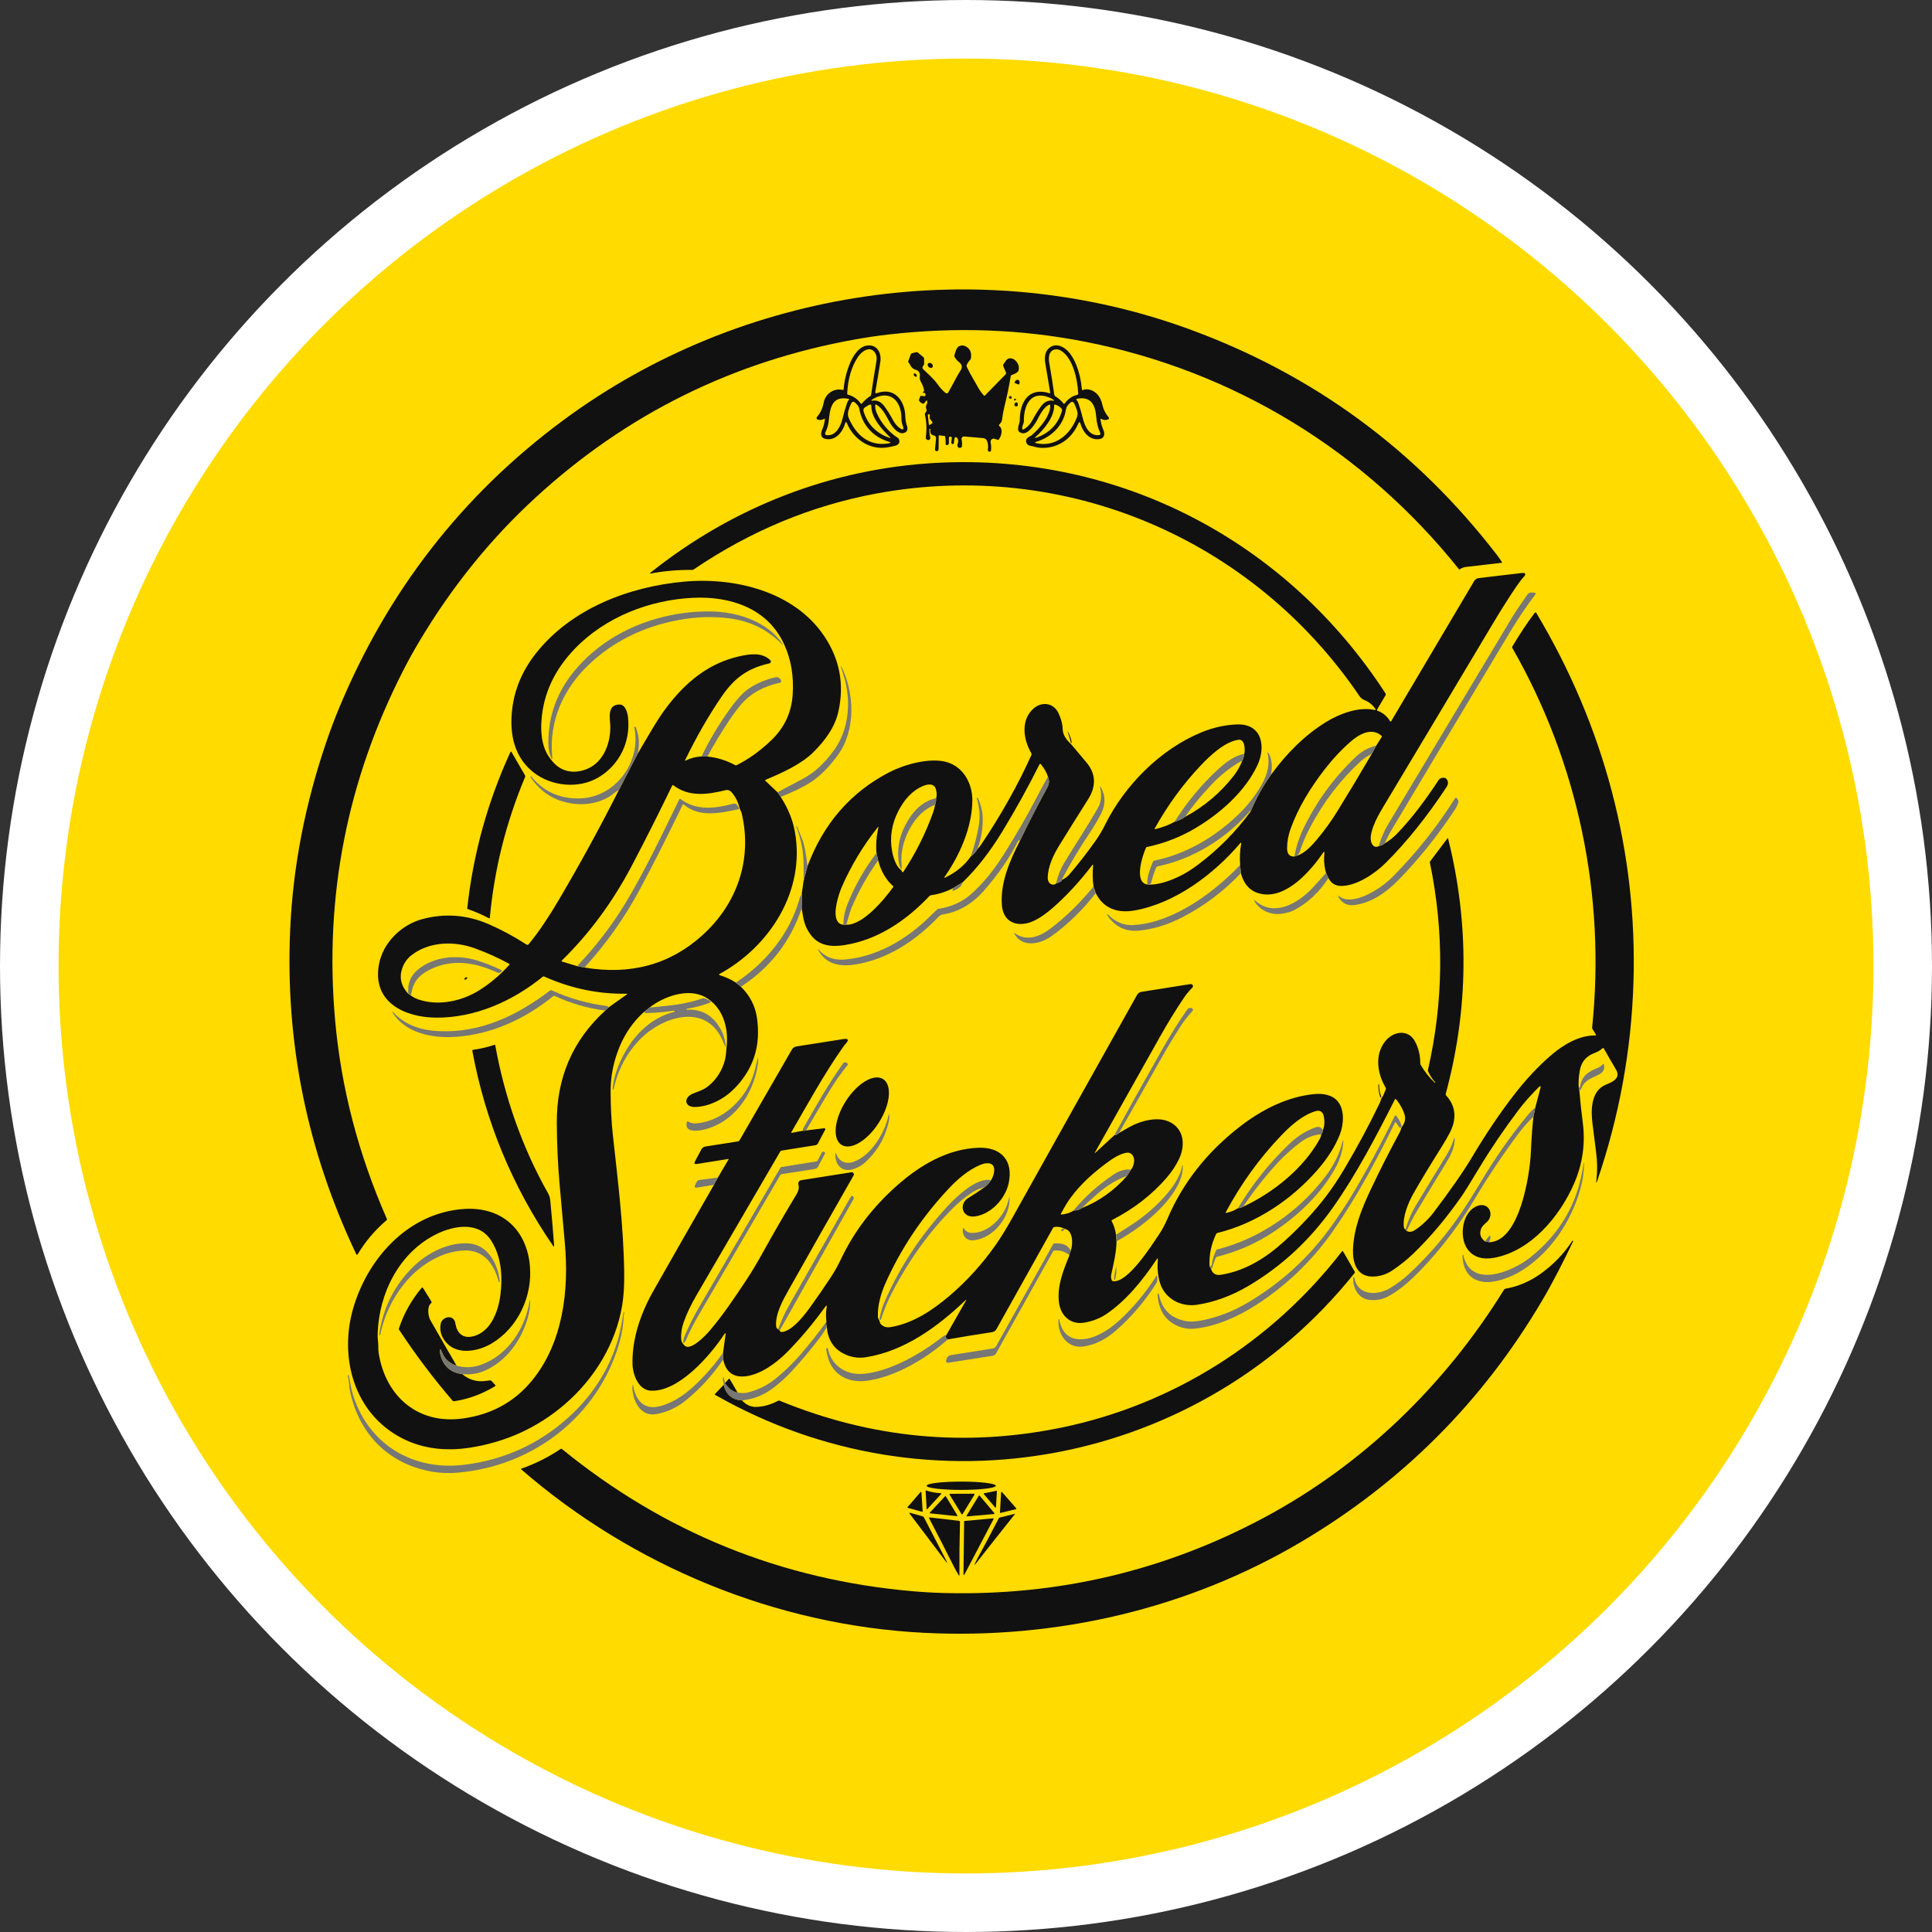 <?xml version="1.0" encoding="UTF-8"?> <svg xmlns="http://www.w3.org/2000/svg" width="198" height="198" viewBox="0 0 198 198" fill="none"><rect x="0" y="0" width="198" height="198" fill="#333333" stroke="none"/><circle cx="99" cy="99" r="96" fill="#FFDB00" stroke="white" stroke-width="6"></circle><g clip-path="url(#clip0_8_8186)"><path d="M36.501 128.515C31.477 117.931 29.223 106.845 29.739 95.257C30.027 88.791 31.279 82.337 33.492 75.895C33.876 74.777 34.273 73.723 34.682 72.733C39.688 60.614 47.374 50.722 57.741 43.057C76.016 29.544 100.423 25.928 121.793 33.705C134.549 38.348 145.088 46.07 153.411 56.872C153.59 57.105 153.758 57.345 153.914 57.591C153.949 57.645 153.934 57.675 153.871 57.682C152.59 57.826 151.372 57.967 150.217 58.105C150.003 58.131 149.793 58.214 149.587 58.353C149.578 58.36 149.567 58.362 149.556 58.361C149.545 58.359 149.535 58.353 149.528 58.345C139.855 46.236 126.488 38.044 111.283 35.037C104.708 33.737 97.961 33.486 91.044 34.284C89.922 34.414 88.826 34.574 87.754 34.765C75.175 37.002 64.209 42.422 54.854 51.023C50.277 55.229 46.326 60.118 43 65.689C42.403 66.688 41.853 67.679 41.351 68.661C35.563 79.963 33.226 91.915 34.34 104.517C34.953 111.461 36.721 118.257 39.643 124.905C39.67 124.964 39.659 125.015 39.609 125.058C38.431 126.066 37.45 127.222 36.669 128.524C36.609 128.625 36.553 128.623 36.501 128.515Z" fill="#111111"></path><path d="M86.459 39.89C86.53 38.633 87.365 35.167 89.24 35.411C90.029 35.513 90.337 36.348 90.224 37.062C90.071 38.037 89.899 39.063 89.709 40.14C89.683 40.288 89.741 40.336 89.883 40.286C91.682 39.638 92.745 41.07 92.782 42.691C92.791 43.051 92.853 43.39 92.97 43.708C93.046 43.91 93 44.177 92.804 44.298C92.154 44.697 91.489 43.816 91.208 43.329C90.829 42.67 90.491 41.854 89.803 41.47C89.731 41.429 89.694 41.45 89.692 41.532C89.684 41.811 89.739 42.08 89.856 42.34C90.337 43.403 91.062 44.254 92.033 44.892C92.08 44.923 92.113 44.965 92.132 45.018C92.268 45.379 92.076 45.594 91.726 45.687C91.392 45.774 91.081 45.835 90.792 45.871C89.035 46.086 87.47 44.973 86.799 43.379C86.726 43.206 86.664 43.209 86.614 43.389C86.35 44.318 85.591 45.24 84.542 44.968C84.076 44.847 84.105 44.393 84.258 44.034C84.399 43.7 84.492 43.355 84.537 42.998C84.548 42.913 84.516 42.892 84.442 42.936C84.248 43.052 84.033 43.074 83.798 43C83.771 42.992 83.748 42.977 83.728 42.957C83.709 42.937 83.695 42.913 83.688 42.886C83.68 42.86 83.68 42.832 83.686 42.805C83.692 42.778 83.705 42.753 83.724 42.733C84.069 42.347 84.297 41.863 84.409 41.278C84.587 40.341 85.479 39.745 86.362 39.962C86.424 39.976 86.456 39.952 86.459 39.89ZM86.916 40.452C87.44 40.587 87.91 40.917 88.201 41.344C88.208 41.355 88.218 41.364 88.229 41.37C88.24 41.377 88.253 41.38 88.266 41.381C88.279 41.382 88.292 41.379 88.304 41.374C88.316 41.369 88.327 41.361 88.335 41.351C88.588 41.043 88.874 40.79 89.192 40.593C89.239 40.563 89.266 40.52 89.274 40.466C89.427 39.4 89.609 38.251 89.818 37.018C89.876 36.678 89.834 36.395 89.69 36.17C89.183 35.369 88.298 36.014 87.93 36.575C87.263 37.588 86.895 38.84 86.825 40.33C86.822 40.396 86.852 40.437 86.916 40.452ZM92.006 41.327C91.422 40.331 90.258 40.333 89.321 40.993C89.313 40.999 89.308 41.007 89.306 41.017C89.303 41.026 89.304 41.036 89.308 41.044C89.312 41.053 89.319 41.06 89.327 41.065C89.335 41.07 89.345 41.072 89.354 41.07C89.86 40.977 90.285 41.163 90.629 41.628C90.939 42.047 91.236 42.523 91.521 43.055C91.694 43.38 91.903 43.636 92.147 43.822C92.562 44.14 92.679 44.054 92.498 43.562C92.415 43.337 92.377 43.102 92.382 42.857C92.396 42.353 92.263 41.764 92.006 41.327ZM86.812 41.297C86.852 41.179 86.914 41.073 86.997 40.978C87.045 40.922 87.032 40.887 86.96 40.874C85.158 40.524 85.064 41.955 84.921 43.228C84.881 43.583 84.766 43.953 84.575 44.34C84.562 44.366 84.556 44.395 84.556 44.423C84.557 44.453 84.565 44.481 84.579 44.506C84.593 44.532 84.613 44.553 84.637 44.569C84.661 44.586 84.689 44.595 84.718 44.598C85.66 44.696 86.152 43.708 86.342 42.919C86.477 42.359 86.634 41.819 86.812 41.297ZM91.049 45.255C89.452 44.783 88.344 43.495 88.072 41.927C88.019 41.624 87.853 41.465 87.64 41.273C87.471 41.121 87.335 41.146 87.232 41.349C87.112 41.584 87.012 41.85 86.933 42.148C86.868 42.391 86.89 42.636 86.998 42.884C87.769 44.64 89.099 45.75 91.037 45.443C91.319 45.398 91.323 45.336 91.049 45.255ZM91.198 44.795C90.421 44.047 89.292 42.825 89.302 41.663C89.303 41.456 89.215 41.405 89.037 41.51L88.698 41.71C88.507 41.823 88.446 41.985 88.513 42.195C88.933 43.511 89.812 44.402 91.151 44.87C91.281 44.915 91.297 44.89 91.198 44.795Z" fill="#111111"></path><path d="M95.252 43.989C95.239 44.258 95.266 44.535 95.334 44.817C95.35 44.88 95.343 44.94 95.314 44.995C95.26 45.096 95.164 45.123 95.024 45.075C94.977 45.06 94.936 45.028 94.91 44.986C94.883 44.943 94.873 44.893 94.879 44.843C94.988 43.999 94.958 43.218 94.788 42.501C94.775 42.443 94.785 42.389 94.817 42.34L94.943 42.14C94.958 42.116 94.967 42.089 94.969 42.061C94.971 42.033 94.966 42.005 94.955 41.979C94.866 41.775 94.881 41.576 95 41.381C95.025 41.34 95.035 41.29 95.029 41.241L95.008 41.1C94.996 41.013 94.963 41.005 94.909 41.075L94.735 41.305C94.691 41.363 94.635 41.383 94.565 41.362C94.422 41.32 94.303 41.229 94.209 41.09C94.195 41.069 94.186 41.044 94.183 41.018C94.18 40.992 94.183 40.966 94.192 40.943L94.317 40.623C94.336 40.573 94.373 40.552 94.427 40.561L94.686 40.607C94.71 40.611 94.735 40.609 94.758 40.602C94.781 40.594 94.802 40.581 94.818 40.563C94.835 40.545 94.847 40.523 94.853 40.499C94.859 40.476 94.86 40.451 94.854 40.427C94.819 40.285 94.744 40.227 94.629 40.254C94.544 40.274 94.532 40.253 94.592 40.19L94.669 40.111C94.686 40.094 94.698 40.072 94.704 40.049C94.711 40.025 94.712 40.001 94.706 39.977C94.638 39.67 94.521 39.375 94.355 39.092C94.228 38.874 94.258 38.691 94.275 38.454C94.284 38.334 94.25 38.214 94.181 38.116C94.111 38.017 94.01 37.946 93.894 37.915C93.605 37.836 93.385 37.658 93.27 37.383C93.237 37.303 93.186 37.231 93.119 37.167C93.075 37.123 93.063 37.071 93.084 37.011L93.328 36.346C93.342 36.307 93.366 36.272 93.398 36.244C93.43 36.216 93.468 36.197 93.509 36.187L93.909 36.093C93.97 36.078 94.025 36.092 94.073 36.133L94.634 36.607C94.683 36.649 94.708 36.703 94.708 36.77V37.287C94.708 37.354 94.685 37.412 94.639 37.461C94.59 37.515 94.556 37.578 94.537 37.65C94.521 37.709 94.535 37.76 94.579 37.804C95.114 38.335 95.684 38.796 96.124 39.431C96.328 39.727 96.58 40 96.879 40.252C97.004 40.358 97.107 40.34 97.19 40.2C97.642 39.436 98.008 38.635 98.486 37.89C98.654 37.628 98.55 37.319 98.317 37.139C98.114 36.984 97.952 36.797 97.83 36.576C97.799 36.522 97.794 36.464 97.813 36.403C97.9 36.118 98.013 35.594 98.313 35.471C98.515 35.389 98.699 35.381 98.866 35.45C99.379 35.661 99.593 36.078 99.509 36.701C99.5 36.767 99.471 36.83 99.425 36.879C99.275 37.038 99.158 37.213 99.074 37.406C99.048 37.466 99.049 37.527 99.077 37.587C99.292 38.043 99.51 38.452 99.731 38.813C100.092 39.406 100.35 40.026 100.834 40.534C100.869 40.57 100.903 40.571 100.938 40.536L103.059 38.368C103.113 38.313 103.124 38.25 103.094 38.178L102.817 37.523C102.804 37.492 102.799 37.459 102.802 37.425C102.806 37.391 102.817 37.359 102.836 37.33C102.927 37.192 103.023 37.056 103.121 36.924C103.344 36.623 103.776 36.686 104.03 36.916C104.359 37.212 104.48 37.558 104.392 37.953C104.38 38.008 104.353 38.055 104.31 38.093C104.139 38.247 103.943 38.354 103.724 38.412C103.687 38.422 103.653 38.442 103.628 38.471C103.602 38.499 103.585 38.534 103.58 38.571C103.422 39.557 103.209 40.583 102.941 41.65C102.837 42.067 102.756 42.517 102.696 42.998C102.671 43.201 102.555 43.367 102.412 43.507C102.354 43.565 102.358 43.62 102.423 43.671C102.81 43.98 102.637 44.66 102.381 45.02C102.339 45.077 102.286 45.094 102.221 45.07L101.937 44.971C101.884 44.952 101.826 44.948 101.77 44.959C101.714 44.97 101.662 44.996 101.62 45.034C101.578 45.072 101.546 45.12 101.529 45.175C101.512 45.229 101.51 45.287 101.522 45.342C101.586 45.628 101.598 45.91 101.558 46.19C101.555 46.206 101.55 46.221 101.542 46.234C101.534 46.248 101.523 46.26 101.51 46.269C101.498 46.278 101.483 46.284 101.468 46.287C101.453 46.291 101.437 46.291 101.422 46.288L101.361 46.276C101.265 46.256 101.225 46.197 101.24 46.101C101.291 45.801 101.268 45.508 101.173 45.223C101.144 45.135 101.089 45.057 101.016 44.999C100.944 44.942 100.856 44.907 100.763 44.899L98.817 44.731C98.778 44.728 98.738 44.734 98.701 44.749C98.664 44.764 98.631 44.787 98.605 44.817C98.579 44.847 98.56 44.882 98.55 44.921C98.54 44.959 98.54 44.999 98.548 45.038C98.599 45.262 98.611 45.491 98.584 45.723C98.579 45.766 98.56 45.806 98.531 45.837C98.502 45.868 98.463 45.889 98.421 45.896C98.154 45.942 98.063 45.678 98.149 45.48C98.219 45.316 98.218 45.142 98.144 44.958C98.115 44.884 98.065 44.836 97.994 44.815C97.895 44.785 97.837 44.821 97.821 44.924L97.744 45.458C97.743 45.466 97.74 45.474 97.736 45.481C97.731 45.488 97.726 45.495 97.719 45.499C97.712 45.504 97.705 45.508 97.697 45.51C97.688 45.511 97.68 45.512 97.672 45.51L97.628 45.503C97.525 45.489 97.48 45.429 97.494 45.325L97.546 44.902C97.557 44.817 97.521 44.769 97.437 44.758L97.375 44.749C97.359 44.747 97.343 44.749 97.327 44.753C97.312 44.758 97.298 44.766 97.286 44.776C97.274 44.787 97.264 44.8 97.257 44.815C97.251 44.83 97.247 44.846 97.247 44.862V45.398C97.247 45.535 97.179 45.606 97.042 45.611L96.992 45.613C96.981 45.613 96.971 45.611 96.962 45.608C96.952 45.604 96.943 45.598 96.936 45.591C96.929 45.584 96.923 45.575 96.919 45.565C96.916 45.556 96.914 45.546 96.915 45.535C96.928 45.279 96.911 45.01 96.862 44.728C96.86 44.717 96.855 44.707 96.847 44.7C96.84 44.692 96.829 44.687 96.819 44.686L96.273 44.615C96.264 44.614 96.255 44.614 96.247 44.617C96.238 44.62 96.23 44.624 96.223 44.63C96.217 44.635 96.211 44.642 96.208 44.65C96.204 44.658 96.202 44.667 96.203 44.675L96.191 46.037C96.19 46.153 96.132 46.219 96.018 46.237C95.994 46.241 95.971 46.238 95.947 46.23C95.855 46.199 95.814 46.135 95.823 46.039L95.932 44.927C95.939 44.856 95.919 44.785 95.876 44.729C95.832 44.672 95.769 44.635 95.699 44.623C95.394 44.575 95.28 44.354 95.356 43.959C95.356 43.957 95.356 43.956 95.356 43.955C95.355 43.953 95.355 43.952 95.354 43.951C95.353 43.95 95.352 43.949 95.35 43.948C95.349 43.947 95.348 43.947 95.346 43.947L95.304 43.943C95.27 43.94 95.253 43.955 95.252 43.989ZM95.087 42.524L95.188 43.478C95.197 43.561 95.237 43.58 95.307 43.534L95.522 43.393C95.579 43.356 95.588 43.309 95.548 43.253L95.319 42.938C95.283 42.888 95.271 42.834 95.282 42.775C95.297 42.696 95.297 42.617 95.284 42.536C95.275 42.479 95.241 42.454 95.183 42.462L95.131 42.469C95.097 42.472 95.083 42.491 95.087 42.524Z" fill="#111111"></path><path d="M112.785 42.996C112.831 43.358 112.925 43.701 113.066 44.026C113.259 44.472 113.22 44.936 112.624 45.008C111.655 45.124 110.978 44.289 110.742 43.446C110.677 43.216 110.596 43.211 110.5 43.431C109.795 45.053 108.281 46.053 106.491 45.883C106.174 45.853 105.904 45.735 105.591 45.687C105.269 45.636 105.067 45.336 105.193 45.027C105.292 44.78 105.553 44.756 105.736 44.6C106.564 43.888 107.679 42.597 107.63 41.525C107.63 41.516 107.627 41.507 107.623 41.499C107.618 41.49 107.612 41.483 107.604 41.478C107.597 41.473 107.588 41.47 107.578 41.468C107.569 41.467 107.56 41.468 107.551 41.472C107 41.668 106.58 42.481 106.312 43.008C106.072 43.478 105.388 44.525 104.753 44.394C103.981 44.234 104.517 43.487 104.515 43.042C104.508 41.203 105.45 39.624 107.556 40.301C107.566 40.304 107.576 40.305 107.586 40.303C107.595 40.3 107.605 40.296 107.612 40.289C107.62 40.283 107.625 40.275 107.629 40.265C107.632 40.256 107.633 40.245 107.632 40.236C107.454 39.198 107.283 38.181 107.119 37.186C107.074 36.91 107.075 36.638 107.124 36.37C107.252 35.688 107.894 35.242 108.572 35.438C110.11 35.883 110.763 38.457 110.876 39.9C110.882 39.975 110.919 39.998 110.988 39.97C111.543 39.744 112.218 40.078 112.55 40.516C112.751 40.778 112.892 41.101 112.975 41.485C113.079 41.963 113.296 42.391 113.625 42.768C113.639 42.784 113.649 42.803 113.654 42.823C113.659 42.844 113.659 42.865 113.654 42.885C113.65 42.906 113.64 42.925 113.627 42.941C113.613 42.957 113.596 42.97 113.576 42.978C113.331 43.078 113.095 43.065 112.869 42.939C112.803 42.902 112.775 42.921 112.785 42.996ZM109.119 41.342C109.428 40.926 109.873 40.577 110.382 40.472C110.464 40.457 110.503 40.407 110.5 40.325C110.433 38.886 109.961 36.674 108.726 35.935C108.208 35.626 107.611 35.866 107.519 36.469C107.483 36.708 107.487 36.948 107.531 37.191C107.728 38.291 107.9 39.377 108.046 40.452C108.056 40.522 108.092 40.575 108.152 40.612C108.477 40.809 108.754 41.053 108.983 41.344C109.03 41.402 109.076 41.402 109.119 41.342ZM107.526 40.734C105.61 39.972 104.916 41.577 104.931 43.134C104.933 43.319 104.864 43.433 104.812 43.597C104.665 44.054 104.781 44.136 105.16 43.841C105.425 43.633 105.647 43.361 105.825 43.027C106.077 42.552 106.359 42.097 106.671 41.663C107.018 41.183 107.441 40.983 107.941 41.063C108.056 41.083 108.067 41.056 107.974 40.985C107.845 40.885 107.696 40.801 107.526 40.734ZM110.51 41.294C110.672 41.754 110.826 42.277 110.97 42.864C111.177 43.708 111.637 44.703 112.641 44.593C112.664 44.591 112.687 44.583 112.706 44.57C112.726 44.557 112.742 44.54 112.754 44.52C112.766 44.499 112.772 44.477 112.773 44.453C112.774 44.43 112.77 44.407 112.76 44.385C112.527 43.868 112.388 43.306 112.342 42.699C112.25 41.512 111.815 40.59 110.381 40.867C110.31 40.88 110.293 40.919 110.329 40.981C110.392 41.094 110.465 41.163 110.51 41.294ZM109.23 42.032C108.985 43.601 107.736 44.813 106.251 45.258C106.016 45.329 106.019 45.388 106.26 45.435C108.223 45.823 109.727 44.491 110.377 42.739C110.45 42.541 110.452 42.327 110.382 42.096C110.303 41.829 110.208 41.584 110.098 41.362C109.997 41.154 109.858 41.126 109.682 41.277C109.43 41.495 109.284 41.683 109.23 42.032ZM108.035 41.539C108.063 42.711 107.024 43.985 106.166 44.749C106.011 44.887 106.031 44.921 106.226 44.85C107.597 44.355 108.468 43.432 108.839 42.08C108.846 42.051 108.847 42.022 108.842 41.993C108.837 41.965 108.826 41.938 108.809 41.915C108.649 41.694 108.423 41.544 108.132 41.463C108.065 41.445 108.032 41.471 108.035 41.539Z" fill="#111111"></path><path d="M95.181 37.62C95.301 37.728 95.468 37.739 95.553 37.643C95.639 37.548 95.611 37.384 95.491 37.276C95.371 37.168 95.204 37.157 95.119 37.252C95.033 37.347 95.061 37.512 95.181 37.62Z" fill="#111111"></path><path d="M93.704 38.521C93.777 38.608 93.878 38.642 93.93 38.599C93.981 38.555 93.964 38.45 93.891 38.363C93.819 38.277 93.718 38.242 93.666 38.285C93.614 38.329 93.631 38.434 93.704 38.521Z" fill="#111111"></path><path d="M104.02 39.265C104.003 39.258 103.99 39.246 103.983 39.23C103.976 39.214 103.975 39.196 103.981 39.179L103.989 39.161C104.021 39.078 104.075 39.007 104.138 38.964C104.202 38.921 104.27 38.909 104.328 38.931L104.365 38.946C104.394 38.957 104.42 38.976 104.44 39.002C104.461 39.028 104.476 39.06 104.485 39.097C104.495 39.134 104.498 39.175 104.494 39.217C104.49 39.26 104.48 39.303 104.465 39.344L104.458 39.362C104.455 39.371 104.45 39.378 104.444 39.385C104.438 39.391 104.43 39.396 104.422 39.4C104.414 39.403 104.405 39.405 104.396 39.406C104.388 39.406 104.379 39.404 104.37 39.401L104.02 39.265Z" fill="#111111"></path><path d="M103.491 40.852C103.565 40.886 103.65 40.859 103.68 40.792C103.711 40.726 103.675 40.644 103.601 40.61C103.527 40.576 103.442 40.603 103.412 40.669C103.381 40.736 103.417 40.818 103.491 40.852Z" fill="#111111"></path><path d="M103.976 40.884C104.022 40.861 104.065 40.861 104.105 40.884C104.115 40.889 104.122 40.897 104.126 40.908C104.13 40.918 104.129 40.93 104.125 40.941C104.1 41.004 104.051 41.037 103.981 41.042C103.928 41.045 103.906 41.02 103.914 40.968C103.919 40.928 103.94 40.901 103.976 40.884Z" fill="#111111"></path><path d="M104.278 41.314C104.303 41.377 104.313 41.444 104.31 41.512C104.307 41.566 104.281 41.605 104.233 41.629C104.167 41.662 104.103 41.66 104.041 41.623C103.989 41.591 103.961 41.545 103.959 41.483C103.957 41.359 104.016 41.279 104.135 41.243C104.164 41.234 104.194 41.237 104.221 41.25C104.247 41.263 104.268 41.286 104.278 41.314Z" fill="#111111"></path><path d="M141.299 86.72C141.574 86.646 141.776 86.553 141.907 86.442C142.385 86.154 142.8 85.828 143.15 85.465C144.776 83.786 146.163 81.875 147.456 79.92C147.511 79.838 147.593 79.777 147.689 79.747C147.943 79.671 148.124 79.695 148.231 79.818C148.449 80.067 148.451 80.353 148.238 80.676C146.233 83.714 144.156 86.301 142.008 88.436C140.88 89.558 139.032 90.788 137.466 90.797C136.864 90.8 136.424 90.53 136.144 89.986L135.899 89.462C135.711 88.8 135.654 88.145 135.728 87.497C135.753 87.263 135.7 87.243 135.566 87.437C134.293 89.287 131.936 91.974 129.457 91.645C128.277 91.489 127.515 90.768 127.172 89.482L127.093 88.642C127.041 87.846 127.076 87.133 127.197 86.503C127.228 86.337 127.189 86.318 127.079 86.446C124.387 89.598 120.46 92.56 116.297 93.304C114.587 93.61 113.099 93.148 112.298 91.529L112.068 90.847C111.974 90.19 111.959 89.49 112.021 88.746C112.034 88.597 111.994 88.581 111.902 88.701C110.768 90.196 109.545 91.54 108.235 92.735C107.428 93.469 106.282 94.406 105.182 94.634C103.816 94.916 102.794 94.226 102.679 92.778C102.495 90.473 103.489 88.206 104.527 86.174C105.363 84.436 106.242 82.72 107.165 81.023C107.433 80.53 107.645 80.209 107.397 79.596C107.267 79.171 107.022 78.741 106.661 78.306C106.653 78.297 106.643 78.29 106.632 78.285C106.621 78.281 106.608 78.279 106.596 78.28C106.584 78.281 106.572 78.286 106.562 78.293C106.552 78.3 106.544 78.309 106.538 78.32C105.365 80.666 104.097 82.959 102.735 85.197C101.463 87.284 100.108 89.022 98.671 90.411L97.679 91.02C96.961 91.395 96.206 91.637 95.415 91.746C95.352 91.755 95.299 91.782 95.255 91.828C92.877 94.34 89.952 96.34 86.49 96.866C85.181 97.064 83.915 96.93 83.081 95.796C82.774 95.381 82.559 94.955 82.436 94.52C82.349 94.212 82.257 93.733 82.162 93.084L82.187 91.448L82.355 90.28L82.751 88.788C84.384 84.415 87.173 81.203 91.119 79.153C92.627 78.37 95.084 77.67 96.805 78.046C98.632 78.446 99.667 80.202 99.65 82.043C99.623 84.788 98.371 87.632 96.812 89.856C96.738 89.963 96.76 89.988 96.876 89.932C97.98 89.408 98.852 88.687 99.494 87.769C99.805 87.534 100.026 87.293 100.156 87.047C100.319 86.875 100.466 86.692 100.595 86.498C102.517 83.626 104.275 80.558 105.699 77.385C105.73 77.315 105.726 77.247 105.687 77.18C104.857 75.762 104.596 73.789 105.922 72.612C106.733 71.892 107.942 71.997 108.46 73.05C108.706 73.554 108.891 74.145 108.905 74.698C108.916 75.182 109.141 75.642 109.581 76.076C109.704 76.197 109.828 76.332 109.951 76.481C110.392 77.017 110.841 77.551 111.297 78.081C112.313 79.261 112.382 80.544 111.506 81.929C110.507 83.507 109.521 85.085 108.547 86.661C107.949 87.626 107.376 88.851 107.376 89.987C107.376 90.271 107.539 90.609 107.855 90.654C108.013 90.675 108.14 90.637 108.236 90.54C108.688 90.404 108.873 90.287 108.789 90.189C109.108 90.06 109.378 89.868 109.598 89.611C110.467 88.606 111.355 87.466 112.261 86.191C112.636 85.662 112.972 85.098 113.269 84.498C115.247 80.503 118.928 76.757 123.178 75.034C124.38 74.547 125.583 74.283 126.787 74.243C129.34 74.157 129.744 76.515 128.883 78.384C127.639 81.082 125.089 83.341 122.517 84.872C120.972 85.79 119.31 86.435 117.533 86.807C117.515 86.811 117.498 86.818 117.484 86.829C117.47 86.84 117.459 86.855 117.452 86.871C117.096 87.635 116.161 90.478 117.607 90.651C117.686 90.68 117.758 90.684 117.823 90.664C118.884 90.654 120.02 90.223 120.962 89.764C121.525 89.49 122.148 89.095 122.831 88.579C124.871 87.039 126.649 85.239 128.166 83.176C128.735 81.814 129.431 80.556 130.255 79.403C131.813 77.272 133.639 75.406 135.838 74.034C137.264 73.146 139.234 72.404 140.859 72.755C140.984 72.782 141.011 72.743 140.94 72.637C140.67 72.229 140.302 71.933 139.837 71.749C139.626 71.666 139.465 71.542 139.351 71.376C128.367 55.159 109.108 47.017 89.855 50.572C83.19 51.802 76.934 54.399 71.087 58.362C71.041 58.393 70.987 58.41 70.931 58.409C69.472 58.395 68.078 58.515 66.746 58.768C66.593 58.797 66.577 58.763 66.699 58.664C75.077 51.979 85.213 48.006 95.974 47.436C114.69 46.449 131.825 55.406 141.99 71.06C142.009 71.091 142.02 71.126 142.02 71.162C142.021 71.197 142.012 71.233 141.993 71.264L141.137 72.709C141.098 72.774 141.115 72.82 141.185 72.846C141.742 73.054 142.17 73.414 142.47 73.925C142.475 73.933 142.482 73.94 142.491 73.945C142.499 73.95 142.508 73.953 142.518 73.953C142.528 73.953 142.537 73.951 142.545 73.946C142.554 73.942 142.561 73.935 142.566 73.927L151.086 59.535C151.132 59.458 151.195 59.392 151.271 59.342C151.347 59.292 151.433 59.261 151.523 59.25L155.909 58.73C156.365 58.676 156.439 58.819 156.131 59.158C155.909 59.402 155.656 59.734 155.372 60.154C154.587 61.317 153.762 62.623 152.898 64.073C149.141 70.374 145.391 76.644 141.647 82.886C141.125 83.756 140.07 85.692 140.639 86.542C140.806 86.791 141.026 86.851 141.299 86.72ZM132.665 87.783L132.94 87.685C133.724 87.459 134.483 86.611 134.995 85.999C135.754 85.091 136.445 84.134 137.066 83.128C138.249 81.208 139.428 79.244 140.601 77.237L141.044 76.414L141.598 75.539C141.631 75.486 141.624 75.441 141.578 75.401C140.53 74.506 139.256 75.272 138.394 76.028C137.427 76.875 136.519 77.854 135.669 78.963C134.278 80.778 133.036 82.79 132.262 84.95C132.029 85.599 131.91 86.256 131.906 86.919C131.9 87.516 132.153 87.804 132.665 87.783ZM120.374 84.221C120.843 84.078 121.205 83.909 121.46 83.714C123.433 82.645 125.093 81.241 126.44 79.504C126.811 79.023 127.106 78.502 127.324 77.939C127.416 77.784 127.48 77.559 127.514 77.264C127.618 76.874 127.603 75.715 126.913 75.816C125.504 76.024 124.016 77.43 123.032 78.473C121.23 80.382 119.667 82.524 118.344 84.899C118.307 84.965 118.325 84.989 118.399 84.972C119.149 84.793 119.808 84.543 120.374 84.221ZM95.836 82.464C95.901 82.336 95.936 82.112 95.941 81.794C96.02 81.555 96.014 81.259 95.922 80.906C95.749 80.243 95.072 80.35 94.587 80.557C93.442 81.045 92.674 81.969 92.1 83.054C91.387 84.4 91.162 85.799 91.427 87.25C91.534 87.838 91.818 88.76 92.285 89.113C92.364 89.173 92.418 89.25 92.448 89.344C92.451 89.357 92.459 89.368 92.469 89.376C92.478 89.384 92.491 89.39 92.504 89.391C92.516 89.393 92.53 89.391 92.542 89.386C92.554 89.381 92.564 89.372 92.572 89.361C93.82 87.486 94.839 85.456 95.628 83.272C95.711 83.045 95.781 82.776 95.836 82.464ZM86.427 94.772L86.735 94.77C88.439 94.826 90.637 92.169 91.548 90.898C91.568 90.87 91.565 90.844 91.539 90.822C90.8 90.174 90.287 89.291 89.999 88.172L89.825 87.418C89.753 86.595 89.818 85.723 90.019 84.8C90.037 84.713 90.019 84.704 89.964 84.773C88.463 86.661 87.234 88.697 86.278 90.882C85.929 91.684 85.365 93.507 85.776 94.318C85.917 94.596 86.134 94.747 86.427 94.772Z" fill="#111111"></path><path d="M79.687 81.201L80.004 81.667C80.753 82.815 81.24 84.006 81.463 85.24C82.56 91.287 78.908 97 73.732 99.823C73.721 99.829 73.713 99.838 73.707 99.849C73.701 99.859 73.699 99.872 73.7 99.884C73.701 99.896 73.706 99.908 73.714 99.917C73.722 99.927 73.732 99.934 73.744 99.937C74.397 100.14 74.953 100.394 75.413 100.701L75.929 101.124C76.838 102.01 77.384 103.054 77.568 104.258C78.013 107.175 77.208 109.645 75.153 111.667C74.184 112.621 72.805 113.339 71.433 113.442C71.116 113.465 70.672 113.452 70.459 113.182C70.137 112.775 70.511 112.308 70.897 112.129C71.358 111.915 71.843 111.803 72.278 111.526C73.42 110.799 74.32 109.334 74.412 107.877C74.426 107.655 74.445 107.433 74.469 107.21C74.684 105.279 74.051 103.185 72.29 102.196C70.543 101.215 68.036 102.107 66.558 103.262L65.976 103.726C64.907 104.695 64.086 105.868 63.51 107.245C62.885 108.746 62.574 110.275 62.578 111.835C62.582 113.276 62.644 114.797 62.803 116.268C63.314 120.982 63.902 125.548 63.971 130.436C63.988 131.726 63.92 132.84 63.764 133.778C63.112 137.701 60.928 141.304 57.87 143.927C55.106 146.297 51.892 147.773 48.229 148.354C45.814 148.737 43.43 148.52 41.275 147.434C36.252 144.898 34.689 139.042 36.247 133.911C37.818 128.737 42.002 124.261 47.572 123.9C51.344 123.657 53.94 125.929 54.301 129.664C54.602 132.796 53.117 136.052 50.382 137.686C49.028 138.495 46.879 138.906 45.732 137.588C45.224 137.005 45.034 136.368 45.163 135.679C45.305 134.92 46.521 134.646 46.671 135.635C46.803 136.51 47.325 137.145 48.288 136.989C50.211 136.678 51.059 134.485 51.282 132.722C51.534 130.742 51.371 128.678 50.278 127.054C49.01 125.173 46.528 125.608 44.81 126.438C40.958 128.298 38.852 132.465 38.703 136.644C38.692 136.918 38.705 137.193 38.741 137.471C38.793 137.879 38.744 138.273 38.81 138.683C39.52 143.108 42.822 146.011 47.443 145.372C50.362 144.969 52.717 143.678 54.51 141.501C57.722 137.597 58.327 132.189 57.883 127.353C57.688 125.219 57.505 123.162 57.334 121.182C57.167 119.245 57.077 117.214 57.064 115.088C57.033 110.448 58.691 106.607 62.038 103.564L62.355 103.255L64.211 101.935C64.3 101.873 64.29 101.842 64.18 101.843C61.279 101.881 58.477 101.293 55.776 100.08C55.72 100.055 55.668 100.062 55.621 100.1C52.528 102.614 48.697 104.312 44.718 104.293C41.493 104.278 38.111 102.726 38.84 98.826C39.257 96.587 41.149 94.76 43.307 94.187C45.604 93.579 47.855 93.752 50.059 94.704C51.392 95.281 52.692 95.981 53.96 96.804C53.995 96.826 54.037 96.835 54.078 96.829C54.118 96.822 54.156 96.801 54.182 96.768C55.304 95.396 56.306 93.858 57.218 92.313C59.401 88.617 61.469 84.838 63.421 80.978L65.363 77.222C66.332 75.613 67.282 73.846 68.32 72.483C70.296 69.882 72.644 67.944 75.846 67.243C76.909 67.012 78.118 66.852 78.938 67.656C78.963 67.681 78.981 67.712 78.991 67.746C79 67.781 78.999 67.817 78.99 67.851C78.98 67.885 78.962 67.916 78.936 67.94C78.91 67.964 78.878 67.981 78.844 67.989C76.565 68.499 75.223 69.534 73.95 71.396C72.619 73.341 71.372 75.514 70.207 77.917C70.183 77.968 70.196 77.981 70.248 77.956C70.756 77.7 71.304 77.556 71.892 77.522L72.495 77.534C73.491 77.632 74.441 77.927 75.346 78.417C75.369 78.429 75.394 78.436 75.42 78.436C75.445 78.436 75.471 78.43 75.494 78.419C76.714 77.809 77.887 76.969 79.012 75.898C80.37 74.608 81.111 73.049 81.235 71.222C81.368 69.286 81.068 67.534 80.333 65.967C78.622 62.313 74.829 61.09 71.049 61.265C66.562 61.475 62.056 63.233 58.933 66.461C56.812 68.652 55.664 71.138 55.487 73.92C55.403 75.223 55.576 76.297 56.006 77.141C56.159 77.442 56.38 77.758 56.669 78.09C57.473 79.013 58.588 79.29 59.803 78.936C61.702 78.38 62.56 76.397 62.548 74.498C62.543 73.695 62.147 72.231 63.475 72.201C64.102 72.187 64.311 73.052 64.364 73.534C64.632 76.033 63.492 78.382 61.341 79.667C59.327 80.869 56.516 80.604 54.677 79.158C52.921 77.774 52.321 75.756 52.422 73.516C52.53 71.098 53.379 68.893 54.97 66.899C58.59 62.363 64.461 60.115 70.137 59.608C75.296 59.146 81.354 60.599 84.439 65.146C86.043 67.508 86.541 70.086 85.932 72.879C85.569 74.545 84.565 75.88 83.373 77.072C82.118 78.328 80.142 79.213 78.486 79.905C78.409 79.938 78.4 79.982 78.461 80.039L79.687 81.201ZM59.151 99.014L59.902 99.158C64.645 99.955 68.679 98.846 72.004 95.831C75.556 92.611 77.106 88.093 76.024 83.396C75.999 83.284 75.958 83.176 75.902 83.072C75.845 82.966 75.802 82.854 75.772 82.736C75.634 82.168 75.375 81.66 74.997 81.215C74.849 81.039 74.632 80.916 74.397 80.973C72.444 81.452 70.624 81.694 69.008 80.481C68.956 80.442 68.915 80.452 68.887 80.511C67.519 83.345 66.137 86.088 64.74 88.74C62.785 92.45 60.399 95.682 57.581 98.438C57.529 98.489 57.538 98.525 57.608 98.547L59.151 99.014ZM41.851 101.868C41.909 101.872 41.984 101.915 42.076 101.998C42.316 102.185 42.584 102.328 42.88 102.429C44.946 103.134 47.359 102.606 49.168 101.457C50.288 100.744 51.301 99.882 52.207 98.871C52.213 98.864 52.217 98.856 52.22 98.848C52.222 98.84 52.223 98.831 52.221 98.822C52.22 98.813 52.217 98.805 52.212 98.798C52.206 98.79 52.2 98.784 52.192 98.78C51.12 98.188 49.948 97.659 48.677 97.193C46.565 96.419 44.001 96.476 42.169 97.895C41.742 98.225 41.431 98.659 41.236 99.195C40.888 100.159 41.093 101.05 41.851 101.868Z" fill="#111111"></path><path d="M141.907 86.442C141.776 86.553 141.574 86.646 141.299 86.72C141.526 85.919 141.848 85.168 142.267 84.468C146.497 77.394 150.735 70.322 154.98 63.253C155.288 62.742 155.808 61.965 156.541 60.924C156.585 60.861 156.644 60.81 156.713 60.776C156.782 60.741 156.858 60.724 156.935 60.726C157.042 60.728 157.124 60.731 157.182 60.733C157.39 60.737 157.431 60.822 157.303 60.988C156.448 62.101 155.569 63.409 154.668 64.913C148.382 75.4 144.343 82.149 142.552 85.16C142.385 85.439 142.17 85.867 141.907 86.442Z" fill="#777776"></path><path d="M60.298 68.159C57.745 70.603 56.269 73.871 56.588 77.442C56.632 77.922 56.572 77.935 56.407 77.482C56.267 77.092 56.197 76.652 56.196 76.16C56.193 73.55 56.974 71.222 58.538 69.176C61.856 64.842 67.351 62.63 72.726 62.661C75.568 62.676 78.649 63.687 80.219 66.024C80.227 66.037 80.221 66.048 80.202 66.058C80.191 66.063 80.182 66.062 80.174 66.053C78.732 64.579 76.979 63.693 74.916 63.394C73.201 63.147 71.405 63.198 69.529 63.547C65.874 64.229 62.797 65.766 60.298 68.159Z" fill="#777776"></path><path d="M161.798 111.477L161.864 111.818C161.949 112.865 162.061 113.915 162.201 114.97C162.495 117.165 162.2 119.277 161.316 121.304C159.839 124.696 156.876 128.218 153.116 128.905C152.04 129.101 151.009 128.906 150.369 127.979C149.513 126.743 149.835 124.156 151.424 123.583C152.593 123.161 153.205 124.508 152.354 125.267C152.142 125.455 151.897 125.66 151.791 125.929C151.593 126.433 151.722 126.863 152.178 127.219L152.608 127.311C155.79 127.239 156.796 120.246 156.888 118.112C156.954 116.595 157.044 115.37 157.157 114.436L157.338 113.526L157.862 111.546C157.933 111.278 157.87 111.243 157.674 111.438C156.867 112.245 156.176 113.029 155.602 113.791C154.123 115.753 152.781 117.733 151.577 119.732C150.663 121.248 150.067 122.205 149.79 122.602C148.207 124.868 146.56 126.823 144.849 128.468C144.215 129.078 143.521 129.639 142.767 130.151C142.075 130.62 141.351 130.845 140.594 130.827C139.034 130.79 138.623 129.383 138.66 128.097C138.72 125.91 139.561 123.845 140.503 121.858C141.426 119.908 142.415 117.957 143.471 116.006C143.57 115.821 143.568 115.618 143.696 115.449C143.988 115.06 144.071 114.654 143.946 114.229C143.793 113.714 143.505 113.193 143.083 112.664C143.075 112.654 143.065 112.646 143.053 112.641C143.041 112.636 143.028 112.634 143.016 112.635C143.003 112.636 142.991 112.64 142.98 112.648C142.97 112.655 142.961 112.665 142.955 112.676C141.042 116.456 138.994 120.364 136.639 123.702C134.271 127.065 131.375 129.758 127.954 131.78C126.216 132.807 124.448 133.455 122.653 133.722C121.036 133.963 119.39 133.108 118.889 131.506C118.664 130.786 118.588 129.983 118.659 129.096C118.673 128.933 118.634 128.919 118.544 129.056C117.086 131.247 115.38 133.314 113.413 134.651C112.727 135.117 111.95 135.418 111.081 135.556C109.682 135.78 108.674 134.802 108.522 133.439C108.345 131.842 108.891 130.369 109.568 128.74C109.58 128.709 109.587 128.676 109.588 128.643C109.589 128.609 109.592 128.578 109.596 128.55L109.736 128.183C109.973 127.518 109.993 126.115 109.123 125.936C109.102 125.919 109.068 125.905 109.022 125.894C108.724 125.743 108.399 125.695 108.046 125.751C108.021 125.755 107.996 125.765 107.975 125.78C107.953 125.795 107.935 125.814 107.922 125.837C106.021 129.232 104.088 132.692 102.122 136.216C102.023 136.392 101.868 136.496 101.655 136.528C100.131 136.759 98.626 137.005 97.139 137.266C96.93 137.168 96.875 137.027 96.975 136.841L98.975 133.331C99.063 133.177 99.043 133.161 98.915 133.284C96.067 136.001 92.689 138.46 88.76 139.093C87.888 139.233 87.065 139.08 86.291 138.636C85.354 138.099 84.834 137.211 84.73 135.973C84.67 135.781 84.657 135.61 84.691 135.46C84.636 134.886 84.644 134.403 84.715 134.01C84.758 133.763 84.707 133.741 84.56 133.944C83.301 135.685 81.988 137.242 80.622 138.616C80.018 139.223 79.372 139.742 78.684 140.174C77.186 141.116 74.63 141.911 74.118 139.321L74.102 138.629L74.353 136.799C74.382 136.587 74.338 136.57 74.221 136.748C72.795 138.908 69.571 142.66 66.701 142.523C65.401 142.461 64.837 140.821 64.819 139.748C64.806 138.981 64.873 138.205 65.018 137.42C65.331 135.742 65.972 134.047 66.941 132.335C69.003 128.698 71.079 125.062 73.169 121.428L73.569 120.685L74.659 118.836C74.686 118.79 74.674 118.771 74.622 118.78L71.416 119.291C71.175 119.33 71.111 119.241 71.227 119.025L71.866 117.818C71.964 117.634 72.115 117.527 72.32 117.496L75.64 116.975C75.67 116.97 75.698 116.959 75.723 116.942C75.748 116.925 75.769 116.902 75.784 116.876L81.156 107.566C81.205 107.481 81.272 107.408 81.353 107.353C81.434 107.297 81.526 107.261 81.623 107.245C83.283 106.986 84.874 106.735 86.395 106.495C86.957 106.405 87.043 106.568 86.652 106.983C86.593 107.046 86.493 107.178 86.352 107.378C84.439 110.097 82.79 113.131 81.101 116.028C81.067 116.085 81.083 116.108 81.15 116.097L82.298 115.882C82.393 115.895 82.494 115.886 82.6 115.855L84.473 115.627C84.49 115.624 84.508 115.627 84.524 115.634C84.54 115.641 84.554 115.652 84.564 115.667C84.574 115.681 84.58 115.698 84.581 115.716C84.582 115.734 84.578 115.752 84.57 115.768L83.823 117.187C83.797 117.234 83.761 117.275 83.718 117.306C83.674 117.337 83.624 117.358 83.571 117.366L80.087 117.92C80.063 117.924 80.04 117.933 80.021 117.946C80.001 117.96 79.984 117.977 79.972 117.998C77.131 122.869 74.286 127.75 71.436 132.641C70.808 133.72 70.347 134.689 70.053 135.548C69.855 136.123 69.773 136.693 69.808 137.257C69.82 137.47 69.937 137.684 70.159 137.9C70.763 138.492 72.303 136.874 72.671 136.446C74.056 134.834 75.264 133.027 76.437 131.262C76.993 130.427 77.56 129.484 78.14 128.433C79.174 126.559 80.346 124.532 81.657 122.354C81.849 122.032 81.905 121.708 81.823 121.381C81.811 121.335 81.809 121.286 81.817 121.238C81.825 121.19 81.843 121.145 81.87 121.105C81.896 121.064 81.931 121.03 81.971 121.004C82.012 120.978 82.057 120.961 82.105 120.953L87.255 120.139C87.296 120.132 87.338 120.138 87.376 120.154C87.414 120.17 87.446 120.197 87.47 120.231C87.493 120.265 87.507 120.305 87.509 120.346C87.51 120.388 87.501 120.429 87.48 120.465C85.286 124.303 83.076 128.199 80.849 132.151C80.246 133.22 79.445 134.659 79.541 135.892C79.555 136.063 79.624 136.176 79.747 136.231L79.909 136.349C79.93 136.49 80.043 136.539 80.249 136.495C81.331 136.27 82.505 134.7 83.124 133.837C83.856 132.816 84.538 131.824 85.168 130.863C85.535 130.304 85.881 129.684 86.206 129.002C87.548 126.175 89.484 123.65 92.014 121.427C94.355 119.37 97.145 117.747 100.253 117.628C102.575 117.538 103.86 118.911 103.381 121.225C103.049 122.832 101.586 124.433 99.922 124.664C98.585 124.851 98.226 123.383 99.25 122.765C99.796 122.437 100.347 122.072 100.904 121.669C101.147 121.493 101.37 121.253 101.573 120.948C101.87 120.503 102.204 119.324 101.344 119.222C101.097 119.193 100.818 119.241 100.506 119.368C99.178 119.907 98.038 120.935 97.084 121.966C94.417 124.849 92.314 128.008 90.775 131.444C90.303 132.495 89.927 133.753 89.971 134.911C89.976 135.049 90.018 135.176 90.095 135.293C90.181 135.422 90.144 135.555 90.256 135.684C90.51 135.972 90.853 136.079 91.284 136.006C93.559 135.623 95.539 134.307 97.302 132.807C99.076 131.297 100.656 129.556 102.045 127.583C102.556 126.856 103.138 125.909 103.789 124.742C108.025 117.154 112.271 109.561 116.53 101.964C116.577 101.881 116.642 101.809 116.72 101.754C116.799 101.7 116.889 101.663 116.983 101.648L121.976 100.857C122.031 100.849 122.087 100.857 122.137 100.881C122.214 100.918 122.256 100.972 122.261 101.044C122.267 101.106 122.247 101.161 122.203 101.208C121.843 101.577 121.562 101.913 121.358 102.218C120.486 103.514 119.646 104.883 118.837 106.325C116.632 110.259 114.43 114.176 112.233 118.077C112.166 118.195 112.182 118.209 112.283 118.117L114.199 116.349C114.387 116.33 114.548 116.251 114.681 116.114C115.043 115.901 115.408 115.692 115.778 115.487C116.911 114.857 118.634 114.404 119.827 114.962C121.375 115.685 121.501 117.402 120.819 118.809C120.503 119.464 120.087 120.091 119.571 120.69C118.059 122.444 116.191 123.891 113.969 125.032C113.919 125.057 113.906 125.094 113.932 125.145C114.163 125.596 114.31 126.062 114.372 126.544L114.428 127.203C114.411 128.361 114.13 129.494 113.884 130.624C113.841 130.82 113.859 131.015 113.939 131.209C113.948 131.231 113.963 131.25 113.982 131.265C114.001 131.28 114.023 131.29 114.046 131.294C115.568 131.558 118.067 127.571 118.814 126.461C119.116 126.013 119.392 125.498 119.64 124.915C121.218 121.214 123.712 118.048 127.125 115.417C129.345 113.705 131.942 112.399 134.665 112.129C135.555 112.041 136.566 112.176 137.143 112.93C137.827 113.823 137.697 115.296 137.311 116.273C136.832 117.484 136.077 118.683 135.047 119.87C132.391 122.93 128.73 125.4 124.762 126.36C124.734 126.367 124.707 126.38 124.685 126.399C124.662 126.417 124.645 126.44 124.633 126.466C124.125 127.533 123.9 128.636 123.958 129.774L124.107 130.028C124.26 130.524 124.601 130.729 125.13 130.644C127.65 130.24 129.756 128.905 131.627 127.203C133.304 125.679 134.734 124.138 135.917 122.58C136.539 121.763 137.154 120.841 137.765 119.813C139.093 117.578 140.307 115.318 141.407 113.03C141.459 112.921 141.5 112.807 141.529 112.688C141.575 112.503 141.702 112.417 141.77 112.248C141.849 112.049 141.933 111.849 142.021 111.648C142.047 111.59 142.044 111.534 142.013 111.48C141.153 110.026 140.858 108.127 141.953 106.73C142.774 105.679 144.346 105.407 145.051 106.794C145.386 107.452 145.554 108.173 145.555 108.958C145.555 109.02 145.57 109.078 145.6 109.133C145.963 109.773 146.439 110.379 147.027 110.951C147.045 110.968 147.063 110.968 147.081 110.951V110.95C147.093 110.939 147.094 110.926 147.083 110.913C146.781 110.583 146.539 110.208 146.357 109.789C146.337 109.744 146.333 109.696 146.344 109.647C147.949 102.618 148.015 95.536 146.542 88.399C146.537 88.376 146.537 88.353 146.542 88.331C146.547 88.308 146.557 88.287 146.571 88.269L148.342 85.922C148.346 85.916 148.352 85.912 148.359 85.909C148.365 85.907 148.372 85.906 148.379 85.908C148.386 85.909 148.392 85.913 148.398 85.917C148.403 85.922 148.406 85.928 148.408 85.935C150.59 94.693 150.51 103.413 148.169 112.095C148.151 112.164 148.166 112.226 148.215 112.28C149.271 113.428 149.271 114.79 148.567 116.115C148.315 116.588 148.06 117.031 147.8 117.445C146.574 119.394 145.59 121.023 144.848 122.33C144.329 123.245 143.716 124.727 143.882 125.795C143.897 125.892 143.951 125.962 144.045 126.004L144.144 126.127C144.383 126.307 144.692 126.272 145.073 126.021C145.724 125.593 146.438 124.898 146.895 124.295C148.693 121.917 150.021 120.006 150.88 118.56C152.286 116.196 153.714 114.078 155.163 112.206C156.413 110.59 157.701 109.218 159.027 108.088C160.258 107.04 161.874 106.092 163.486 106.119C163.569 106.121 163.588 106.087 163.545 106.016L163.207 105.465C163.176 105.416 163.164 105.362 163.17 105.302C164.567 91.801 161.729 78.165 154.989 66.405C154.961 66.357 154.961 66.308 154.991 66.259C155.748 64.982 156.514 63.831 157.286 62.807C157.295 62.794 157.308 62.784 157.322 62.777C157.337 62.77 157.352 62.767 157.368 62.768C157.384 62.769 157.399 62.773 157.413 62.782C157.426 62.79 157.438 62.801 157.446 62.815C164.363 74.365 167.818 87.296 167.404 100.688C167.19 107.61 165.956 114.378 163.701 120.992C163.6 121.286 163.568 121.279 163.604 120.97C163.721 119.942 163.706 119.108 163.573 118.062C163.449 117.085 163.325 116.109 163.202 115.133C163.031 113.786 163.038 111.778 164.588 111.156C165.216 110.904 166.146 110.511 165.62 109.621C165.185 108.886 164.769 108.166 164.373 107.462C164.332 107.393 164.283 107.385 164.223 107.438C164.007 107.635 163.754 107.788 163.462 107.895C162.584 108.219 162.062 108.785 161.896 109.759C161.786 110.401 161.754 110.973 161.798 111.477ZM126.873 123.818C127.076 123.806 127.249 123.758 127.392 123.675C130.515 122.219 133.586 119.751 135.267 116.706C135.341 116.574 135.392 116.419 135.419 116.24C135.5 116.156 135.552 116.018 135.575 115.828C135.744 115.409 135.776 114.94 135.67 114.421C135.566 113.913 135.269 113.736 134.779 113.89C133.469 114.303 132.3 115.331 131.328 116.345C129.078 118.693 127.171 121.333 125.608 124.265C125.605 124.27 125.604 124.276 125.604 124.283C125.604 124.289 125.607 124.295 125.61 124.3C125.614 124.305 125.619 124.309 125.625 124.311C125.631 124.313 125.637 124.313 125.644 124.312C126.148 124.199 126.558 124.034 126.873 123.818ZM110.018 124.063C110.353 124.063 110.635 123.982 110.864 123.818C112.683 123.084 114.231 121.978 115.507 120.501L115.904 119.88C116.078 119.678 116.186 119.396 116.228 119.035C116.28 118.577 115.993 118.062 115.476 118.135C114.925 118.213 114.312 118.552 113.872 118.859C112.114 120.088 110.742 121.369 109.756 122.701C109.422 123.151 109.081 123.714 108.732 124.389C108.698 124.453 108.718 124.481 108.79 124.473C109.32 124.411 109.729 124.275 110.018 124.063Z" fill="#111111"></path><path d="M80.004 81.667L79.687 81.201C80.325 80.849 80.96 80.51 81.591 80.184C82.444 79.744 83.071 79.362 83.47 79.037C84.209 78.437 84.891 77.698 85.517 76.82C87.069 74.642 87.234 71.709 86.469 69.255C86.372 68.942 86.272 68.628 86.171 68.315C86.165 68.298 86.17 68.286 86.186 68.279C86.191 68.277 86.197 68.277 86.202 68.279C86.208 68.282 86.212 68.286 86.214 68.291C87.585 70.988 87.715 74.84 85.88 77.366C84.946 78.651 83.977 79.61 82.972 80.243C82.281 80.677 81.292 81.152 80.004 81.667Z" fill="#777776"></path><path d="M72.495 77.534L71.892 77.522C72.716 75.84 73.665 74.246 74.741 72.741C75.499 71.682 76.164 70.96 76.735 70.575C77.519 70.044 78.422 69.658 79.442 69.415C79.654 69.364 79.829 69.424 79.964 69.593C79.996 69.633 80.022 69.676 80.04 69.722C80.093 69.859 80.049 69.942 79.905 69.974C78.256 70.339 76.973 71.041 76.056 72.08C75.643 72.549 75.205 73.128 74.743 73.816C73.93 75.028 73.181 76.268 72.495 77.534Z" fill="#777776"></path><path d="M65.363 77.222L63.421 80.978C63.277 81.035 63.134 81.123 62.993 81.242C61.717 82.315 59.947 82.61 58.315 82.296C56.656 81.976 55.342 81.095 54.375 79.651C54.372 79.647 54.369 79.641 54.368 79.635C54.367 79.63 54.367 79.624 54.367 79.618C54.368 79.612 54.37 79.607 54.373 79.602C54.377 79.597 54.38 79.593 54.385 79.589L54.419 79.564C54.424 79.56 54.429 79.56 54.434 79.566C55.652 81.082 57.268 81.836 59.282 81.829C63.032 81.818 65.767 78.09 65.002 74.541C64.986 74.472 65.011 74.451 65.077 74.479C65.115 74.495 65.143 74.522 65.159 74.56C65.496 75.346 65.564 76.233 65.363 77.222Z" fill="#777776"></path><path d="M109.766 76.135C109.657 75.74 109.539 75.344 109.412 74.946C109.409 74.937 109.403 74.934 109.393 74.938C109.386 74.94 109.393 74.945 109.412 74.951C109.423 74.955 109.431 74.961 109.437 74.97C109.629 75.308 109.765 75.685 109.843 76.102C109.845 76.116 109.839 76.126 109.825 76.13L109.779 76.142C109.773 76.144 109.768 76.142 109.766 76.135Z" fill="#111111"></path><path d="M141.044 76.414L140.601 77.237C140.078 77.532 139.7 77.787 139.467 78.002C137.388 79.913 135.666 82.154 134.3 84.725C133.805 85.656 133.434 86.533 133.187 87.356C133.171 87.409 133.142 87.453 133.099 87.489C133.023 87.55 132.97 87.616 132.94 87.685L132.665 87.782C132.812 86.831 133.121 85.868 133.592 84.892C134.93 82.125 136.715 79.684 138.945 77.569C139.56 76.987 140.259 76.602 141.044 76.414Z" fill="#777776"></path><path d="M50.098 94.1C49.376 93.726 48.656 93.414 47.938 93.163C47.898 93.15 47.88 93.121 47.885 93.077C48.497 87.495 49.975 82.155 52.318 77.055C52.322 77.046 52.329 77.039 52.337 77.033C52.345 77.028 52.355 77.025 52.365 77.024C52.375 77.024 52.385 77.026 52.393 77.031C52.402 77.036 52.409 77.043 52.414 77.052L53.804 79.458C53.836 79.512 53.84 79.567 53.816 79.625C51.861 84.285 50.657 89.091 50.202 94.043C50.197 94.113 50.162 94.132 50.098 94.1Z" fill="#111111"></path><path d="M130.255 79.403C129.431 80.556 128.735 81.814 128.166 83.176C128.143 83.138 128.118 83.118 128.089 83.114C128.046 83.109 128.028 83.127 128.035 83.17C128.038 83.193 128.031 83.214 128.015 83.232C125.551 85.999 122.283 88.026 118.639 88.788C118.57 88.803 118.521 88.843 118.492 88.908C118.283 89.378 118.119 89.878 117.999 90.407C117.984 90.477 117.925 90.562 117.823 90.664C117.758 90.684 117.686 90.68 117.607 90.651C117.462 90.048 117.922 88.866 118.157 88.317C118.17 88.287 118.189 88.262 118.214 88.242C118.238 88.222 118.267 88.207 118.298 88.201C121.476 87.552 124.315 85.898 126.69 83.69C127.748 82.706 128.619 81.614 129.304 80.414C129.957 79.273 130.155 78.184 129.899 77.148C129.882 77.082 129.897 77.074 129.942 77.124C130.044 77.235 130.121 77.367 130.173 77.519C130.366 78.099 130.394 78.727 130.255 79.403Z" fill="#777776"></path><path d="M127.514 77.263C127.48 77.559 127.416 77.784 127.324 77.939C126.202 78.55 125.153 79.367 124.178 80.39C123.094 81.529 122.188 82.637 121.46 83.714C121.205 83.908 120.843 84.078 120.374 84.221C121.63 82.226 123.099 80.45 124.78 78.894C125.513 78.214 126.502 77.421 127.514 77.263Z" fill="#777776"></path><path d="M107.397 79.596C107.645 80.209 107.433 80.53 107.165 81.023C106.242 82.719 105.363 84.436 104.527 86.174C104.514 86.165 104.505 86.154 104.5 86.14C104.486 86.112 104.467 86.107 104.443 86.125C104.432 86.134 104.417 86.141 104.399 86.147C104.368 86.156 104.345 86.175 104.33 86.204C103.48 87.899 102.316 89.591 100.837 91.279C99.636 92.651 98.224 93.466 96.602 93.724C96.458 93.747 96.326 93.816 96.224 93.922C94.021 96.228 91.39 98.041 88.302 98.723C86.562 99.106 84.807 99.109 83.848 97.353C83.778 97.224 83.792 97.215 83.89 97.324C84.572 98.091 85.459 98.429 86.55 98.338C89.872 98.063 92.879 96.29 95.234 93.984C95.496 93.728 95.761 93.473 96.029 93.22C96.074 93.179 96.126 93.153 96.186 93.143C97.493 92.937 98.589 92.448 99.474 91.675C100.719 90.589 101.905 89.134 103.034 87.311C104.27 85.313 105.217 83.681 105.877 82.412C106.506 81.202 107.013 80.263 107.397 79.596Z" fill="#777776"></path><path d="M108.789 90.189C108.873 90.287 108.688 90.404 108.236 90.54C108.395 89.789 108.669 89.09 109.057 88.444C110.246 86.466 111.519 84.592 112.545 82.746C112.85 82.199 112.922 81.546 112.762 80.788C112.711 80.548 112.744 80.536 112.859 80.753C113.314 81.607 113.304 82.495 112.831 83.416C112.475 84.112 112.038 84.822 111.598 85.482C110.588 86.995 109.652 88.564 108.789 90.189Z" fill="#777776"></path><path d="M100.156 87.047C100.026 87.293 99.805 87.534 99.494 87.769C99.867 86.69 100.136 85.652 100.303 84.656C100.467 83.682 100.397 82.728 100.093 81.796C100.091 81.789 100.093 81.784 100.1 81.781L100.14 81.766C100.172 81.753 100.195 81.762 100.211 81.793C100.58 82.541 100.747 83.369 100.711 84.276C100.671 85.289 100.486 86.213 100.156 87.047Z" fill="#777776"></path><path d="M140.29 91.611C141.255 91.117 142.112 90.487 142.861 89.722C145.249 87.285 147.33 84.655 149.105 81.833C149.171 81.729 149.241 81.725 149.316 81.823C149.412 81.947 149.499 82.06 149.451 82.228C149.374 82.491 149.263 82.734 149.115 82.958C147.327 85.666 145.375 88.096 143.259 90.246C142.062 91.463 140.532 92.535 138.834 92.751C138.095 92.847 137.545 92.577 137.184 91.944C137.086 91.772 137.115 91.748 137.269 91.87C138.089 92.516 139.471 92.031 140.29 91.611Z" fill="#777776"></path><path d="M59.902 99.158L59.151 99.014C61.062 96.986 62.689 94.87 64.033 92.664C65.994 89.447 67.85 85.537 69.616 81.925C69.647 81.863 69.69 81.852 69.747 81.893C71.386 83.111 73.274 82.864 75.159 82.367C75.319 82.326 75.447 82.371 75.544 82.503L75.69 82.704C75.788 82.839 75.755 82.923 75.593 82.956C73.791 83.329 71.66 83.799 70.091 82.468C70.031 82.416 69.984 82.426 69.95 82.498C68.55 85.42 67.101 88.283 65.605 91.087C64.04 94.015 62.139 96.705 59.902 99.158Z" fill="#777776"></path><path d="M95.941 81.794C95.936 82.112 95.901 82.336 95.836 82.464C94.945 82.829 94.211 83.434 93.635 84.278C92.917 85.329 92.502 86.449 92.391 87.638C92.349 88.076 92.406 88.55 92.417 88.993C92.417 89.004 92.414 89.013 92.407 89.022C92.401 89.03 92.392 89.035 92.383 89.038C92.373 89.041 92.362 89.04 92.353 89.036C92.343 89.032 92.335 89.026 92.33 89.017C92.226 88.837 92.158 88.651 92.127 88.461C91.856 86.813 92.261 85.207 93.343 83.643C94.029 82.649 94.895 82.033 95.941 81.794Z" fill="#777776"></path><path d="M82.751 88.788L82.355 90.28C82.365 89.18 82.397 88.003 82.228 86.985C82.097 86.205 81.888 85.444 81.601 84.703C81.593 84.681 81.6 84.667 81.621 84.659L81.623 84.657C81.643 84.65 81.658 84.656 81.667 84.676C81.867 85.145 82.06 85.618 82.244 86.095C82.441 86.609 82.61 87.507 82.751 88.788Z" fill="#777776"></path><path d="M89.825 87.418L89.999 88.172C88.895 89.719 87.99 91.33 87.284 93.004C87.154 93.31 86.971 93.899 86.735 94.77L86.427 94.772C86.443 94.049 86.585 93.347 86.854 92.666C87.576 90.835 88.566 89.086 89.825 87.418Z" fill="#777776"></path><path d="M127.093 88.642L127.172 89.482C125.425 91.331 123.427 92.838 121.177 94.003C119.689 94.772 118.204 95.228 116.722 95.371C115.331 95.505 114.24 94.964 113.449 93.747C113.423 93.708 113.433 93.692 113.479 93.699C113.484 93.699 113.491 93.699 113.497 93.699C113.514 93.699 113.529 93.705 113.541 93.717C114.293 94.487 115.151 94.851 116.114 94.807C119.393 94.657 122.811 92.545 125.319 90.347C126.052 89.704 126.643 89.136 127.093 88.642Z" fill="#777776"></path><path d="M135.899 89.462L136.144 89.986C135.206 91.432 134.041 92.526 132.649 93.267C132.252 93.478 131.746 93.61 131.131 93.665C130.173 93.749 129.178 93.294 128.646 92.491C128.466 92.22 128.501 92.189 128.752 92.397C130.648 93.977 133.064 92.543 134.502 91.007C134.954 90.521 135.42 90.006 135.899 89.462Z" fill="#777776"></path><path d="M98.671 90.411C98.565 90.818 98.228 91.114 97.66 91.299C97.608 91.316 97.592 91.299 97.615 91.249C97.651 91.169 97.672 91.093 97.679 91.02L98.671 90.411Z" fill="#777776"></path><path d="M112.068 90.847L112.298 91.529C111.01 93.195 109.412 94.782 107.721 95.971C106.587 96.765 104.777 97.151 103.974 95.716C103.918 95.616 103.937 95.599 104.031 95.663C105.286 96.53 106.611 95.967 107.719 95.118C109.302 93.903 110.752 92.48 112.068 90.847Z" fill="#777776"></path><path d="M82.187 91.448L82.162 93.084C81.021 96.49 78.944 99.17 75.929 101.124L75.413 100.701C77.256 99.482 78.777 98.005 79.977 96.27C80.901 94.933 81.573 93.48 81.994 91.912C82.007 91.864 82.032 91.825 82.071 91.794C82.123 91.753 82.139 91.698 82.118 91.628C82.109 91.597 82.109 91.565 82.117 91.532C82.128 91.479 82.151 91.451 82.187 91.448Z" fill="#777776"></path><path d="M42.076 101.998C41.984 101.915 41.909 101.872 41.851 101.868C41.741 100.808 42.081 99.963 42.87 99.333C44.536 97.999 46.921 97.821 48.892 98.434C49.698 98.685 50.514 99.005 51.341 99.395C51.456 99.45 51.465 99.519 51.367 99.603C51.349 99.619 51.337 99.628 51.332 99.632C51.231 99.718 51.114 99.731 50.981 99.672C50.152 99.299 49.402 99.037 48.731 98.886C46.844 98.46 45.144 98.701 43.631 99.606C42.854 100.07 42.341 100.752 42.199 101.61C42.176 101.744 42.135 101.873 42.076 101.998Z" fill="#777776"></path><path d="M47.802 100.162C47.898 100.162 47.917 100.201 47.861 100.278C47.82 100.334 47.764 100.371 47.693 100.391C47.612 100.412 47.583 100.382 47.606 100.302C47.633 100.207 47.698 100.161 47.802 100.162Z" fill="#111111"></path><path d="M62.355 103.255L62.038 103.564C60.26 103.347 58.536 102.851 56.865 102.077C56.837 102.063 56.805 102.058 56.773 102.062C56.742 102.066 56.712 102.078 56.688 102.098C53.804 104.438 50.348 106.031 46.625 106.266C44.309 106.412 41.529 105.89 40.212 103.737C40.204 103.725 40.206 103.714 40.217 103.704H40.219C40.24 103.687 40.26 103.689 40.278 103.709C41.473 105.059 43.151 105.585 44.939 105.674C49.235 105.887 52.998 104.082 56.367 101.516C56.419 101.475 56.476 101.469 56.538 101.495C58.348 102.317 60.23 102.851 62.182 103.096C62.275 103.107 62.333 103.16 62.355 103.255Z" fill="#777776"></path><path d="M65.976 103.726L66.558 103.262C67.239 103.193 67.883 103.127 68.49 103.066C69.747 102.936 70.899 102.693 71.947 102.337C72.086 102.29 72.221 102.299 72.352 102.365L72.716 102.55C72.883 102.634 72.879 102.71 72.704 102.777C71.963 103.059 71.18 103.262 70.355 103.386C70.353 103.387 70.352 103.389 70.352 103.391L70.359 103.442C70.361 103.465 70.374 103.476 70.397 103.475C71.662 103.415 72.671 103.863 73.423 104.82C73.947 105.488 74.256 106.223 74.35 107.027C74.388 107.346 74.35 107.356 74.236 107.056C74.109 106.721 73.963 106.409 73.798 106.119C71.932 102.857 67.813 104.33 65.751 106.359C64.292 107.794 63.338 109.552 62.889 111.633C62.887 111.643 62.881 111.647 62.872 111.645L62.822 111.637C62.796 111.633 62.784 111.619 62.787 111.593C62.862 110.752 63.09 109.892 63.47 109.014C64.597 106.407 66.491 104.352 69.128 103.689C69.135 103.686 69.138 103.682 69.136 103.675L69.128 103.633C69.119 103.587 69.091 103.568 69.045 103.576C68.28 103.707 67.381 103.79 66.35 103.825C66.207 103.829 66.082 103.796 65.976 103.726Z" fill="#777776"></path><path d="M114.681 116.114C114.548 116.251 114.387 116.33 114.199 116.349C115.54 113.887 117.175 110.957 119.103 107.558C119.957 106.052 120.817 104.683 121.682 103.452C121.723 103.394 121.779 103.348 121.844 103.319C121.909 103.291 121.981 103.281 122.052 103.291C122.095 103.296 122.134 103.312 122.169 103.338C122.287 103.426 122.294 103.524 122.193 103.632C121.766 104.082 121.382 104.572 121.039 105.103C120.352 106.166 119.715 107.216 119.13 108.253C117.652 110.871 116.169 113.492 114.681 116.114Z" fill="#777776"></path><path d="M50.758 107.13C51.69 112.364 53.51 117.59 56.155 122.268C56.289 122.507 56.368 122.748 56.392 122.992C56.543 124.555 56.675 126.095 56.786 127.612C56.799 127.777 56.758 127.791 56.664 127.654C52.501 121.587 49.748 114.934 48.405 107.694C48.403 107.682 48.403 107.67 48.406 107.658C48.408 107.647 48.413 107.636 48.42 107.626C48.427 107.616 48.436 107.608 48.446 107.602C48.456 107.596 48.467 107.591 48.479 107.59C49.21 107.491 49.942 107.321 50.674 107.079C50.683 107.076 50.692 107.075 50.701 107.076C50.71 107.077 50.719 107.08 50.727 107.085C50.735 107.09 50.742 107.096 50.747 107.104C50.752 107.111 50.756 107.12 50.758 107.13Z" fill="#111111"></path><path d="M77.704 108.545C77.709 108.709 77.701 108.871 77.678 109.032C77.24 112.197 75.097 115.225 71.846 115.828C71.255 115.937 70.107 115.976 70.402 114.982C70.421 114.919 70.459 114.904 70.515 114.938C70.766 115.087 71.043 115.15 71.343 115.128C74.102 114.921 76.538 112.555 77.29 109.905C77.421 109.445 77.536 108.99 77.635 108.538C77.674 108.361 77.697 108.364 77.704 108.545Z" fill="#777776"></path><path d="M82.6 115.855C82.494 115.886 82.393 115.895 82.298 115.882C82.271 115.789 82.27 115.722 82.295 115.68C83.596 113.403 84.891 111.096 86.406 108.98C86.501 108.847 86.617 108.826 86.753 108.918L86.822 108.963C86.907 109.019 86.918 109.087 86.854 109.166C86.164 110.016 85.533 110.918 84.96 111.873C84.171 113.188 83.384 114.515 82.6 115.855Z" fill="#777776"></path><path d="M161.864 111.818L161.798 111.477C161.886 111.457 161.936 111.403 161.949 111.314C162.099 110.28 162.796 109.821 163.679 109.47C163.889 109.386 164.122 109.24 164.272 109.061C164.32 109.004 164.353 109.011 164.371 109.084C164.47 109.474 164.373 109.773 164.082 109.983C163.615 110.317 163.065 110.421 162.613 110.797C162.388 110.985 162.236 111.17 162.156 111.351C162.061 111.569 161.963 111.725 161.864 111.818Z" fill="#777776"></path><path d="M86.663 112.88C85.486 114.741 85.296 116.734 86.239 117.33C87.182 117.926 88.901 116.9 90.078 115.039C91.255 113.177 91.445 111.184 90.501 110.588C89.558 109.992 87.84 111.018 86.663 112.88Z" fill="#111111"></path><path d="M141.266 111.153C141.266 111.141 141.273 111.134 141.286 111.133H141.328C141.335 111.133 141.338 111.136 141.338 111.143C141.322 111.572 141.394 111.981 141.553 112.37C141.562 112.393 141.559 112.414 141.543 112.433L141.499 112.481C141.488 112.495 141.479 112.492 141.472 112.475C141.316 112.037 141.247 111.596 141.266 111.153Z" fill="#111111"></path><path d="M157.338 113.526L157.157 114.436C156.617 114.95 156.107 115.526 155.627 116.166C154.037 118.284 152.513 120.565 151.053 123.009C149.588 125.462 147.898 127.71 145.983 129.753C144.878 130.932 143.6 132.179 142.169 132.91C141.651 133.174 141.06 133.279 140.398 133.225C139.241 133.131 138.623 132.013 138.683 130.953C138.685 130.93 138.693 130.909 138.707 130.891C138.721 130.873 138.74 130.866 138.762 130.868C138.778 130.869 138.787 130.877 138.789 130.893C139.081 132.799 141.12 132.797 142.421 132.035C143.153 131.605 143.855 131.073 144.473 130.493C146.52 128.578 148.32 126.458 149.875 124.134C150.453 123.27 151.045 122.328 151.652 121.309C153.128 118.831 154.796 116.404 156.661 114.176C156.893 113.898 157.119 113.681 157.338 113.526Z" fill="#777776"></path><path d="M91.133 114.266C91.154 114.446 91.147 114.621 91.113 114.794C90.773 116.508 89.947 117.961 88.634 119.153C88.1 119.637 87.069 120.134 86.374 119.801C85.791 119.523 85.579 118.851 85.621 118.223C85.627 118.147 85.646 118.143 85.678 118.213C85.761 118.382 85.845 118.607 85.972 118.743C86.404 119.211 86.967 119.297 87.66 119C89.395 118.256 90.7 116.043 91.069 114.263C91.095 114.134 91.116 114.135 91.133 114.266Z" fill="#777776"></path><path d="M142.935 115.099C141.051 118.945 139.027 122.723 136.561 126.233C134.458 129.223 131.851 131.724 128.74 133.734C126.826 134.97 124.618 135.942 122.428 136.168C121.923 136.219 121.434 136.162 120.962 135.996C119.512 135.49 118.734 134.367 118.629 132.628C118.628 132.604 118.639 132.591 118.661 132.589L118.705 132.584C118.736 132.581 118.755 132.595 118.762 132.626C119.069 134.193 119.996 135.115 121.543 135.392C122.019 135.477 122.614 135.443 123.328 135.291C124.902 134.957 126.393 134.376 127.801 133.546C131.487 131.377 134.514 128.542 136.883 125.042C137.43 124.235 137.986 123.427 138.487 122.594C140.083 119.925 141.563 117.194 142.927 114.401C142.984 114.284 143.048 114.28 143.12 114.387L143.288 114.634C143.36 114.743 143.426 114.856 143.484 114.973C143.653 115.319 143.667 115.517 143.526 115.568C143.474 115.587 143.432 115.573 143.402 115.528L143.105 115.089C143.042 114.995 142.985 114.999 142.935 115.099Z" fill="#777776"></path><path d="M135.575 115.828C135.552 116.018 135.5 116.156 135.419 116.24C134.641 116.298 133.918 116.58 133.251 117.088C132.334 117.786 131.521 118.527 130.812 119.309C129.58 120.667 128.44 122.123 127.392 123.675C127.249 123.758 127.076 123.806 126.873 123.818C128.37 121.334 130.146 119.118 132.201 117.172C133.002 116.414 133.873 115.871 134.814 115.543C135.154 115.425 135.408 115.52 135.575 115.828Z" fill="#777776"></path><path d="M144.144 126.127L144.045 126.004C144.297 125.107 144.667 124.255 145.157 123.449C146.18 121.764 147.208 120.076 148.242 118.386C148.53 117.914 148.804 117.371 148.962 116.844C149.055 116.529 149.094 116.536 149.08 116.864C149.041 117.736 148.611 118.522 148.117 119.323C147.083 121 146.102 122.619 145.174 124.179C144.858 124.71 144.573 125.257 144.32 125.82C144.282 125.905 144.224 126.007 144.144 126.127Z" fill="#777776"></path><path d="M124.107 130.028L123.958 129.775C124.1 129.792 124.183 129.712 124.208 129.534C124.273 129.05 124.415 128.588 124.634 128.149C124.661 128.094 124.705 128.059 124.765 128.045C129.136 126.943 133.138 124.139 135.854 120.549C136.724 119.398 137.312 118.182 137.615 116.901C137.62 116.886 137.63 116.876 137.645 116.873C137.651 116.87 137.656 116.871 137.66 116.874C137.666 116.877 137.669 116.881 137.669 116.888C137.636 117.872 137.34 118.854 136.78 119.835C135.319 122.397 133.153 124.475 130.626 126.179C128.831 127.389 126.874 128.26 124.755 128.79C124.714 128.801 124.676 128.821 124.645 128.849C124.613 128.878 124.589 128.913 124.574 128.953L124.199 129.974C124.19 130 124.172 130.013 124.146 130.013C124.125 130.012 124.113 130.017 124.107 130.028Z" fill="#777776"></path><path d="M70.29 137.36C70.255 137.439 70.209 137.511 70.152 137.575C70.062 137.674 70.021 137.657 70.028 137.523C70.04 137.289 70.107 137.033 70.228 136.757C70.65 135.795 71.125 134.86 71.655 133.953C74.486 129.098 77.26 124.34 79.976 119.679C79.988 119.658 80.004 119.641 80.024 119.627C80.044 119.614 80.066 119.605 80.09 119.601L83.625 119.034C83.705 119.022 83.765 118.979 83.804 118.906L84.228 118.115C84.24 118.092 84.257 118.072 84.278 118.057C84.3 118.042 84.324 118.033 84.35 118.03C84.413 118.021 84.467 118.036 84.513 118.077C84.562 118.121 84.571 118.174 84.54 118.233L83.858 119.539C83.821 119.61 83.768 119.67 83.703 119.717C83.638 119.763 83.563 119.794 83.484 119.806L80.127 120.329C80.052 120.34 79.995 120.378 79.957 120.444C77.264 125.056 74.445 129.891 71.5 134.95C71.073 135.684 70.669 136.488 70.29 137.36Z" fill="#777776"></path><path d="M162.27 119.373C162.316 119.041 162.338 119.042 162.336 119.376C162.33 120.132 162.21 120.937 161.976 121.791C161.051 125.178 158.9 128.366 155.953 130.216C154.839 130.913 153.09 131.596 151.827 131.336C150.577 131.079 149.928 130.175 149.877 128.624C149.876 128.611 149.882 128.603 149.896 128.601L149.944 128.594C149.952 128.593 149.957 128.596 149.958 128.604C150.742 132.181 155.061 130.256 156.766 128.915C159.891 126.453 161.726 123.272 162.27 119.373Z" fill="#777776"></path><path d="M114.428 127.204L114.372 126.544C114.882 126.223 115.377 125.907 115.858 125.595C117.19 124.731 118.344 123.755 119.321 122.668C120.125 121.774 120.94 120.668 121.158 119.46C121.162 119.441 121.173 119.435 121.192 119.44C121.197 119.441 121.202 119.444 121.207 119.447C121.215 119.453 121.219 119.462 121.22 119.476C121.284 122.036 118.152 124.795 116.159 126.151C115.506 126.595 114.929 126.946 114.428 127.204Z" fill="#777776"></path><path d="M115.904 119.88L115.507 120.501C114.438 120.894 113.427 121.509 112.475 122.344C111.661 123.058 111.124 123.549 110.864 123.818C110.635 123.982 110.353 124.063 110.018 124.063C111.141 122.691 112.5 121.467 114.095 120.392C114.734 119.961 115.337 119.791 115.904 119.88Z" fill="#777776"></path><path d="M73.569 120.685L73.17 121.428L71.398 121.714C71.221 121.743 71.162 121.673 71.22 121.502C71.279 121.332 71.367 121.173 71.482 121.025C71.522 120.975 71.574 120.945 71.638 120.936L73.569 120.685Z" fill="#777776"></path><path d="M101.573 120.948C101.37 121.253 101.147 121.493 100.904 121.669C100.434 121.781 100.008 121.961 99.625 122.211C98.921 122.671 98.258 123.212 97.638 123.835C95.254 126.226 93.196 129.075 91.465 132.382C90.982 133.307 90.586 134.255 90.28 135.225C90.275 135.241 90.264 135.255 90.249 135.263C90.234 135.272 90.217 135.274 90.201 135.271L90.159 135.261C90.139 135.256 90.13 135.243 90.134 135.222C90.233 134.596 90.39 134.034 90.604 133.536C92.154 129.922 94.346 126.592 97.18 123.544C98.065 122.594 100.14 120.627 101.573 120.948Z" fill="#777776"></path><path d="M79.909 136.349L79.747 136.231C80.062 135.358 80.453 134.511 80.919 133.691C83.021 129.994 85.115 126.309 87.203 122.636C87.219 122.608 87.243 122.587 87.273 122.577C87.303 122.566 87.335 122.567 87.365 122.579C87.383 122.587 87.401 122.598 87.418 122.612C87.51 122.694 87.526 122.789 87.465 122.896L79.909 136.349Z" fill="#777776"></path><path d="M103.066 123.811C103.229 123.452 103.351 123.083 103.43 122.705C103.446 122.634 103.455 122.635 103.459 122.706C103.564 124.725 101.811 126.889 99.811 127.109C99.067 127.19 98.592 126.68 98.678 125.924C98.688 125.834 98.719 125.826 98.772 125.9C98.987 126.202 99.267 126.353 99.611 126.355C101.116 126.367 102.49 125.083 103.066 123.811Z" fill="#777776"></path><path d="M109.022 125.894C109.068 125.905 109.102 125.919 109.123 125.936C109.041 126.095 108.936 126.172 108.807 126.169C108.738 126.167 108.719 126.135 108.752 126.075C108.794 125.998 108.884 125.937 109.022 125.894Z" fill="#777776"></path><path d="M152.608 127.311L152.178 127.219L152.643 126.646C152.687 126.593 152.715 126.601 152.727 126.668C152.764 126.863 152.724 127.077 152.608 127.311Z" fill="#777776"></path><path d="M161.219 127.219C160.235 129.274 159.194 131.336 158.06 133.261C151.943 143.642 143.698 151.899 133.325 158.032C121.691 164.91 108.226 168.015 94.728 167.34C79.542 166.579 64.832 160.497 53.408 150.581C53.374 150.553 53.378 150.531 53.42 150.517C54.86 150.012 56.202 149.34 57.445 148.502C57.498 148.466 57.548 148.468 57.598 148.508C68.071 157.044 80.053 161.9 93.544 163.078C94.64 163.174 95.763 163.236 96.911 163.263C108.514 163.541 119.398 160.962 129.563 155.525C139.674 150.116 148.089 141.959 154.131 132.184C154.15 132.154 154.176 132.127 154.206 132.107C154.237 132.087 154.271 132.073 154.307 132.067C155.553 131.853 156.735 131.353 157.852 130.567C159.167 129.641 160.267 128.503 161.15 127.151C161.153 127.146 161.159 127.145 161.165 127.148L161.204 127.17C161.224 127.181 161.229 127.197 161.219 127.219Z" fill="#111111"></path><path d="M38.857 136.775C39.257 134.012 40.438 131.678 42.402 129.773C43.841 128.376 46.032 127.259 48.093 127.437C50.043 127.603 51.048 129.601 51.221 131.34C51.224 131.364 51.213 131.379 51.19 131.383L51.143 131.392C51.127 131.394 51.117 131.387 51.114 131.371C50.645 129.556 49.594 128.085 47.574 128.154C45.285 128.235 43.077 129.62 41.616 131.34C40.285 132.907 39.398 134.734 38.956 136.821C38.954 136.832 38.947 136.836 38.936 136.834L38.894 136.826C38.866 136.821 38.854 136.804 38.857 136.775Z" fill="#777776"></path><path d="M109.736 128.182L109.596 128.55C109.57 128.54 109.547 128.536 109.528 128.537C109.493 128.538 109.461 128.528 109.432 128.508C109.042 128.233 108.583 128.118 108.053 128.162C108.026 128.164 108 128.173 107.978 128.188C107.955 128.203 107.937 128.223 107.924 128.246L102.08 138.703C102.044 138.768 101.994 138.823 101.933 138.865C101.872 138.907 101.802 138.935 101.729 138.947L97.247 139.652C97.012 139.689 96.922 139.591 96.978 139.36C96.987 139.321 97 139.281 97.015 139.242C97.096 139.034 97.246 138.913 97.467 138.878L101.761 138.196C101.828 138.185 101.893 138.159 101.949 138.12C102.005 138.08 102.051 138.029 102.085 137.969L107.929 127.516C107.941 127.494 107.958 127.476 107.978 127.462C107.998 127.449 108.021 127.44 108.045 127.437C108.33 127.403 108.623 127.425 108.923 127.502C109.277 127.593 109.548 127.82 109.736 128.182Z" fill="#777776"></path><path d="M74.164 141.927C74.423 142.936 75.046 143.466 76.033 143.518C76.465 143.974 76.947 144.198 77.479 144.188C78.211 144.175 78.968 143.965 79.749 143.556C79.799 143.529 79.85 143.527 79.902 143.55C89.303 147.411 98.928 148.33 108.777 146.307C120.198 143.961 130.377 137.502 137.531 128.246C137.574 128.191 137.612 128.194 137.647 128.255L138.834 130.315C138.866 130.369 138.862 130.42 138.822 130.468C123.012 150.23 95.274 155.518 73.282 142.947C73.275 142.943 73.269 142.937 73.265 142.931C73.261 142.924 73.258 142.917 73.257 142.909C73.256 142.901 73.256 142.894 73.259 142.886C73.261 142.879 73.265 142.872 73.27 142.866L74.164 141.927Z" fill="#111111"></path><path d="M114.402 129.843C114.438 130.287 114.394 130.714 114.27 131.126C114.263 131.149 114.248 131.158 114.224 131.155L114.183 131.148C114.174 131.147 114.169 131.141 114.169 131.131C114.19 130.695 114.271 130.241 114.411 129.771C114.413 129.765 114.417 129.763 114.423 129.763C114.425 129.763 114.428 129.763 114.431 129.763C114.443 129.765 114.444 129.769 114.434 129.776C114.423 129.783 114.415 129.793 114.409 129.806C114.404 129.818 114.401 129.83 114.402 129.843Z" fill="#777776"></path><path d="M108.572 135.363C108.842 136.509 109.463 137.136 110.436 137.242C111.949 137.407 113.632 136.329 114.79 135.254C116.188 133.96 117.416 132.481 118.476 130.817C118.551 130.699 118.591 130.709 118.594 130.849C118.599 131.074 118.654 131.277 118.525 131.481C117.344 133.341 115.963 134.965 114.381 136.35C113.325 137.274 112.213 137.822 111.046 137.993C109.375 138.238 108.371 136.733 108.48 135.242C108.48 135.232 108.484 135.223 108.49 135.215C108.497 135.207 108.506 135.202 108.515 135.2C108.525 135.198 108.535 135.199 108.544 135.203C108.553 135.208 108.561 135.215 108.565 135.224C108.573 135.237 108.575 135.252 108.572 135.269C108.564 135.3 108.564 135.332 108.572 135.363Z" fill="#777776"></path><path d="M46.788 139.954C46.103 139.731 45.636 139.337 45.386 138.772C45.321 138.625 45.249 138.472 45.171 138.312C45.143 138.256 45.124 138.259 45.114 138.32C45.084 138.485 45.087 138.642 45.122 138.792C45.412 139.992 46.162 140.67 47.373 140.826C48.085 141.428 48.906 141.658 49.836 141.516C49.995 141.491 50.121 141.475 50.216 141.467C50.279 141.463 50.333 141.484 50.377 141.531L50.738 141.919C50.795 141.979 50.788 142.031 50.716 142.075C49.401 142.872 48.007 143.383 46.536 143.607C46.477 143.617 46.427 143.599 46.387 143.553C44.402 141.248 42.57 138.818 40.892 136.263C40.872 136.232 40.868 136.198 40.879 136.162C41.386 134.628 42.165 133.233 43.216 131.979C43.224 131.97 43.235 131.962 43.246 131.957C43.258 131.952 43.27 131.95 43.283 131.951C43.296 131.952 43.308 131.956 43.319 131.962C43.33 131.968 43.339 131.977 43.346 131.988L44.211 133.382C44.25 133.444 44.241 133.499 44.184 133.546C43.728 133.927 43.888 134.91 44.101 135.288C44.966 136.811 45.861 138.367 46.788 139.954Z" fill="#111111"></path><path d="M47.373 140.826C46.162 140.67 45.412 139.992 45.122 138.792C45.087 138.642 45.084 138.485 45.114 138.32C45.124 138.259 45.143 138.256 45.171 138.312C45.249 138.472 45.321 138.625 45.386 138.772C45.636 139.337 46.103 139.732 46.788 139.954C47.61 140.198 48.45 140.168 49.307 139.864C52.066 138.883 53.865 136.102 54.285 133.274C54.287 133.262 54.293 133.256 54.305 133.257H54.306C54.325 133.258 54.335 133.269 54.335 133.288C54.342 133.831 54.266 134.393 54.108 134.975C53.468 137.333 51.907 139.499 49.673 140.478C48.962 140.789 48.195 140.905 47.373 140.826Z" fill="#777776"></path><path d="M63.919 134.824C63.897 135.739 63.749 136.673 63.474 137.627C61.304 145.141 54.654 150.262 46.907 150.925C45.853 151.016 44.818 150.951 43.802 150.73C39.604 149.818 36.793 146.816 35.891 142.665C35.833 142.398 35.795 142.119 35.777 141.827C35.759 141.551 35.713 141.262 35.638 140.96C35.637 140.959 35.637 140.958 35.637 140.956C35.637 140.955 35.638 140.954 35.638 140.953C35.639 140.951 35.64 140.95 35.641 140.95C35.642 140.949 35.643 140.948 35.645 140.948L35.688 140.938C35.724 140.932 35.745 140.946 35.752 140.982C35.873 141.659 35.987 142.362 36.192 143.004C37.818 148.114 42.41 150.779 47.65 150.109C51.734 149.586 55.278 147.963 58.283 145.239C61.003 142.774 62.904 139.617 63.623 136.08C63.728 135.561 63.82 135.042 63.898 134.523C63.908 134.452 63.93 134.448 63.962 134.513C63.989 134.568 63.988 134.622 63.959 134.675C63.933 134.722 63.92 134.771 63.919 134.824Z" fill="#777776"></path><path d="M84.691 135.461C84.657 135.611 84.67 135.781 84.73 135.973C84.61 136.25 84.355 136.646 83.966 137.16C83.082 138.324 82.145 139.443 81.153 140.515C80.585 141.129 79.97 141.69 79.307 142.2C78.306 142.971 77.215 143.41 76.033 143.518C75.046 143.466 74.423 142.936 74.164 141.927C74.195 141.859 74.181 141.744 74.122 141.583C74.078 141.468 74.075 141.318 74.112 141.133C74.124 141.067 74.138 141.067 74.155 141.131L74.305 141.733C74.644 142.287 75.073 142.613 75.591 142.712C75.963 142.783 76.285 142.788 76.557 142.725C77.678 142.465 78.697 141.954 79.611 141.192C80.52 140.432 81.333 139.636 82.05 138.806C82.99 137.715 83.871 136.6 84.691 135.461Z" fill="#777776"></path><path d="M96.975 136.841C96.875 137.027 96.93 137.168 97.139 137.266C94.915 139.23 91.823 141.084 88.869 141.504C87.435 141.707 86.006 141.271 85.242 140.02C84.962 139.559 84.771 138.969 84.669 138.251C84.662 138.206 84.682 138.179 84.728 138.173L84.777 138.166C84.817 138.16 84.841 138.178 84.849 138.218C85.146 139.815 86.523 140.814 88.092 140.809C88.777 140.806 89.55 140.67 90.412 140.403C92.731 139.681 94.827 138.389 96.752 136.885C96.79 136.854 96.864 136.84 96.975 136.841Z" fill="#777776"></path><path d="M74.102 138.629L74.118 139.321C73.019 140.942 71.737 142.345 70.271 143.529C69.38 144.249 68.389 144.711 67.299 144.915C65.749 145.205 65.01 143.847 64.827 142.537C64.801 142.353 64.801 142.181 64.825 142.02C64.845 141.887 64.867 141.887 64.891 142.02C65.18 143.662 66.123 144.601 67.843 144.057C69.692 143.472 71.039 142.235 72.335 140.831C72.969 140.146 73.558 139.412 74.102 138.629Z" fill="#777776"></path><path d="M75.591 142.712C75.073 142.613 74.644 142.287 74.305 141.733L74.683 141.321C74.724 141.278 74.76 141.282 74.79 141.335L75.591 142.712Z" fill="#111111"></path><path d="M98.508 152.693C100.466 152.693 102.053 152.502 102.053 152.267C102.053 152.031 100.466 151.84 98.508 151.84C96.55 151.84 94.963 152.031 94.963 152.267C94.963 152.502 96.55 152.693 98.508 152.693Z" fill="#111111"></path><path d="M94.918 152.752C95.381 152.908 95.871 152.999 96.387 153.027C96.478 153.033 96.492 153.069 96.431 153.137L95.035 154.656C94.993 154.703 94.97 154.695 94.966 154.633L94.862 152.794C94.862 152.787 94.863 152.78 94.866 152.774C94.869 152.768 94.874 152.762 94.879 152.758C94.885 152.754 94.891 152.751 94.898 152.75C94.904 152.749 94.911 152.75 94.918 152.752Z" fill="#111111"></path><path d="M102.167 152.841L102.073 154.453C102.073 154.463 102.069 154.473 102.063 154.481C102.057 154.49 102.048 154.496 102.039 154.499C102.029 154.503 102.018 154.503 102.008 154.501C101.998 154.498 101.989 154.493 101.983 154.485L100.827 153.118C100.822 153.111 100.818 153.103 100.816 153.094C100.815 153.085 100.816 153.076 100.819 153.068C100.822 153.059 100.827 153.052 100.834 153.046C100.84 153.04 100.849 153.036 100.857 153.034L102.105 152.787C102.113 152.786 102.121 152.786 102.129 152.788C102.136 152.79 102.143 152.794 102.149 152.799C102.155 152.804 102.16 152.811 102.163 152.818C102.166 152.825 102.168 152.833 102.167 152.841Z" fill="#111111"></path><path d="M93.015 154.453L94.345 152.91C94.352 152.902 94.36 152.897 94.37 152.894C94.379 152.891 94.39 152.891 94.399 152.894C94.409 152.897 94.417 152.903 94.424 152.911C94.43 152.919 94.433 152.928 94.434 152.938L94.557 154.88C94.557 154.888 94.556 154.896 94.553 154.903C94.55 154.911 94.545 154.917 94.538 154.922C94.532 154.927 94.525 154.931 94.517 154.933C94.509 154.934 94.501 154.934 94.493 154.932L93.04 154.535C93.032 154.533 93.024 154.529 93.018 154.523C93.012 154.517 93.007 154.51 93.005 154.501C93.002 154.493 93.002 154.484 93.004 154.476C93.005 154.467 93.01 154.46 93.015 154.453Z" fill="#111111"></path><path d="M102.48 154.992L102.599 152.952C102.6 152.941 102.604 152.93 102.61 152.922C102.617 152.913 102.626 152.907 102.637 152.903C102.647 152.9 102.659 152.9 102.669 152.903C102.68 152.906 102.689 152.912 102.696 152.92L104.145 154.576C104.152 154.583 104.156 154.592 104.158 154.601C104.16 154.61 104.16 154.62 104.157 154.629C104.154 154.638 104.149 154.646 104.142 154.653C104.135 154.66 104.126 154.664 104.117 154.666L102.547 155.049C102.538 155.051 102.53 155.051 102.522 155.049C102.513 155.047 102.506 155.043 102.499 155.037C102.493 155.032 102.487 155.025 102.484 155.017C102.481 155.009 102.479 155.001 102.48 154.992Z" fill="#111111"></path><path d="M98.543 155.173L97.321 153.182C97.316 153.173 97.313 153.163 97.312 153.153C97.312 153.143 97.315 153.132 97.32 153.123C97.325 153.114 97.332 153.107 97.341 153.101C97.349 153.096 97.359 153.093 97.37 153.093L99.82 153.084C99.83 153.084 99.84 153.087 99.849 153.092C99.858 153.098 99.866 153.105 99.871 153.114C99.876 153.123 99.879 153.134 99.878 153.144C99.878 153.154 99.875 153.165 99.87 153.173L98.644 155.173C98.639 155.182 98.632 155.189 98.623 155.194C98.614 155.199 98.604 155.202 98.594 155.202C98.584 155.202 98.574 155.199 98.565 155.194C98.556 155.189 98.549 155.182 98.543 155.173Z" fill="#111111"></path><path d="M99.066 155.325L100.312 153.289C100.316 153.282 100.323 153.276 100.33 153.271C100.337 153.267 100.346 153.264 100.354 153.264C100.363 153.263 100.372 153.264 100.38 153.268C100.388 153.271 100.395 153.276 100.401 153.283L101.904 155.073C101.91 155.081 101.914 155.09 101.916 155.1C101.917 155.11 101.916 155.12 101.912 155.129C101.909 155.139 101.902 155.147 101.894 155.153C101.886 155.159 101.877 155.162 101.867 155.164L99.118 155.409C99.108 155.41 99.097 155.408 99.088 155.403C99.079 155.398 99.071 155.391 99.066 155.383C99.061 155.374 99.058 155.364 99.058 155.354C99.058 155.344 99.06 155.333 99.066 155.325Z" fill="#111111"></path><path d="M95.306 155.002L96.851 153.35C96.856 153.343 96.864 153.338 96.872 153.335C96.88 153.332 96.889 153.331 96.897 153.331C96.906 153.332 96.914 153.335 96.922 153.34C96.929 153.344 96.935 153.351 96.94 153.358L98.107 155.298C98.112 155.306 98.114 155.316 98.114 155.326C98.114 155.336 98.111 155.346 98.105 155.354C98.1 155.363 98.092 155.37 98.084 155.374C98.075 155.379 98.065 155.381 98.055 155.38L95.339 155.096C95.329 155.095 95.319 155.091 95.311 155.085C95.303 155.078 95.296 155.07 95.293 155.06C95.29 155.05 95.289 155.039 95.291 155.029C95.293 155.019 95.298 155.01 95.306 155.002Z" fill="#111111"></path><path d="M94.706 155.54L96.935 159.859C97.122 160.222 97.092 160.24 96.846 159.914L93.203 155.101C93.197 155.094 93.194 155.086 93.194 155.077C93.193 155.068 93.196 155.059 93.201 155.051C93.206 155.044 93.214 155.038 93.223 155.035C93.232 155.032 93.241 155.032 93.25 155.034L94.518 155.387C94.558 155.398 94.596 155.417 94.628 155.444C94.661 155.47 94.687 155.503 94.706 155.54Z" fill="#111111"></path><path d="M100.159 159.746C100.901 158.392 101.637 157.006 102.365 155.588C102.381 155.557 102.405 155.537 102.438 155.53C102.981 155.39 103.514 155.257 104.038 155.132C104.039 155.132 104.04 155.132 104.041 155.133C104.041 155.133 104.042 155.134 104.042 155.135C104.043 155.136 104.043 155.137 104.043 155.137C104.042 155.138 104.042 155.139 104.041 155.14C102.668 156.863 101.323 158.562 100.008 160.238C99.862 160.423 99.838 160.408 99.934 160.195C100.001 160.048 100.076 159.898 100.159 159.746Z" fill="#111111"></path><path d="M97.642 160.321C96.887 158.816 96.084 157.25 95.234 155.624C95.19 155.54 95.215 155.503 95.309 155.514L98.266 155.859C98.348 155.869 98.388 155.915 98.385 155.996C98.336 157.808 98.316 159.615 98.323 161.417C98.323 161.503 98.301 161.509 98.256 161.436C98.043 161.085 97.839 160.713 97.642 160.321Z" fill="#111111"></path><path d="M101.825 155.682L98.834 161.378C98.828 161.388 98.82 161.395 98.81 161.4C98.8 161.404 98.789 161.405 98.778 161.402C98.767 161.399 98.758 161.393 98.751 161.385C98.744 161.376 98.74 161.366 98.74 161.355L98.809 155.922C98.809 155.91 98.814 155.898 98.822 155.889C98.831 155.88 98.842 155.875 98.854 155.874L101.776 155.608C101.785 155.608 101.794 155.609 101.802 155.613C101.81 155.617 101.817 155.623 101.822 155.631C101.827 155.638 101.83 155.647 101.831 155.656C101.831 155.665 101.829 155.674 101.825 155.682Z" fill="#111111"></path></g><defs><clipPath id="clip0_8_8186"><rect width="137.868" height="137.868" fill="white" transform="translate(29.658 29.658)"></rect></clipPath></defs></svg> 
